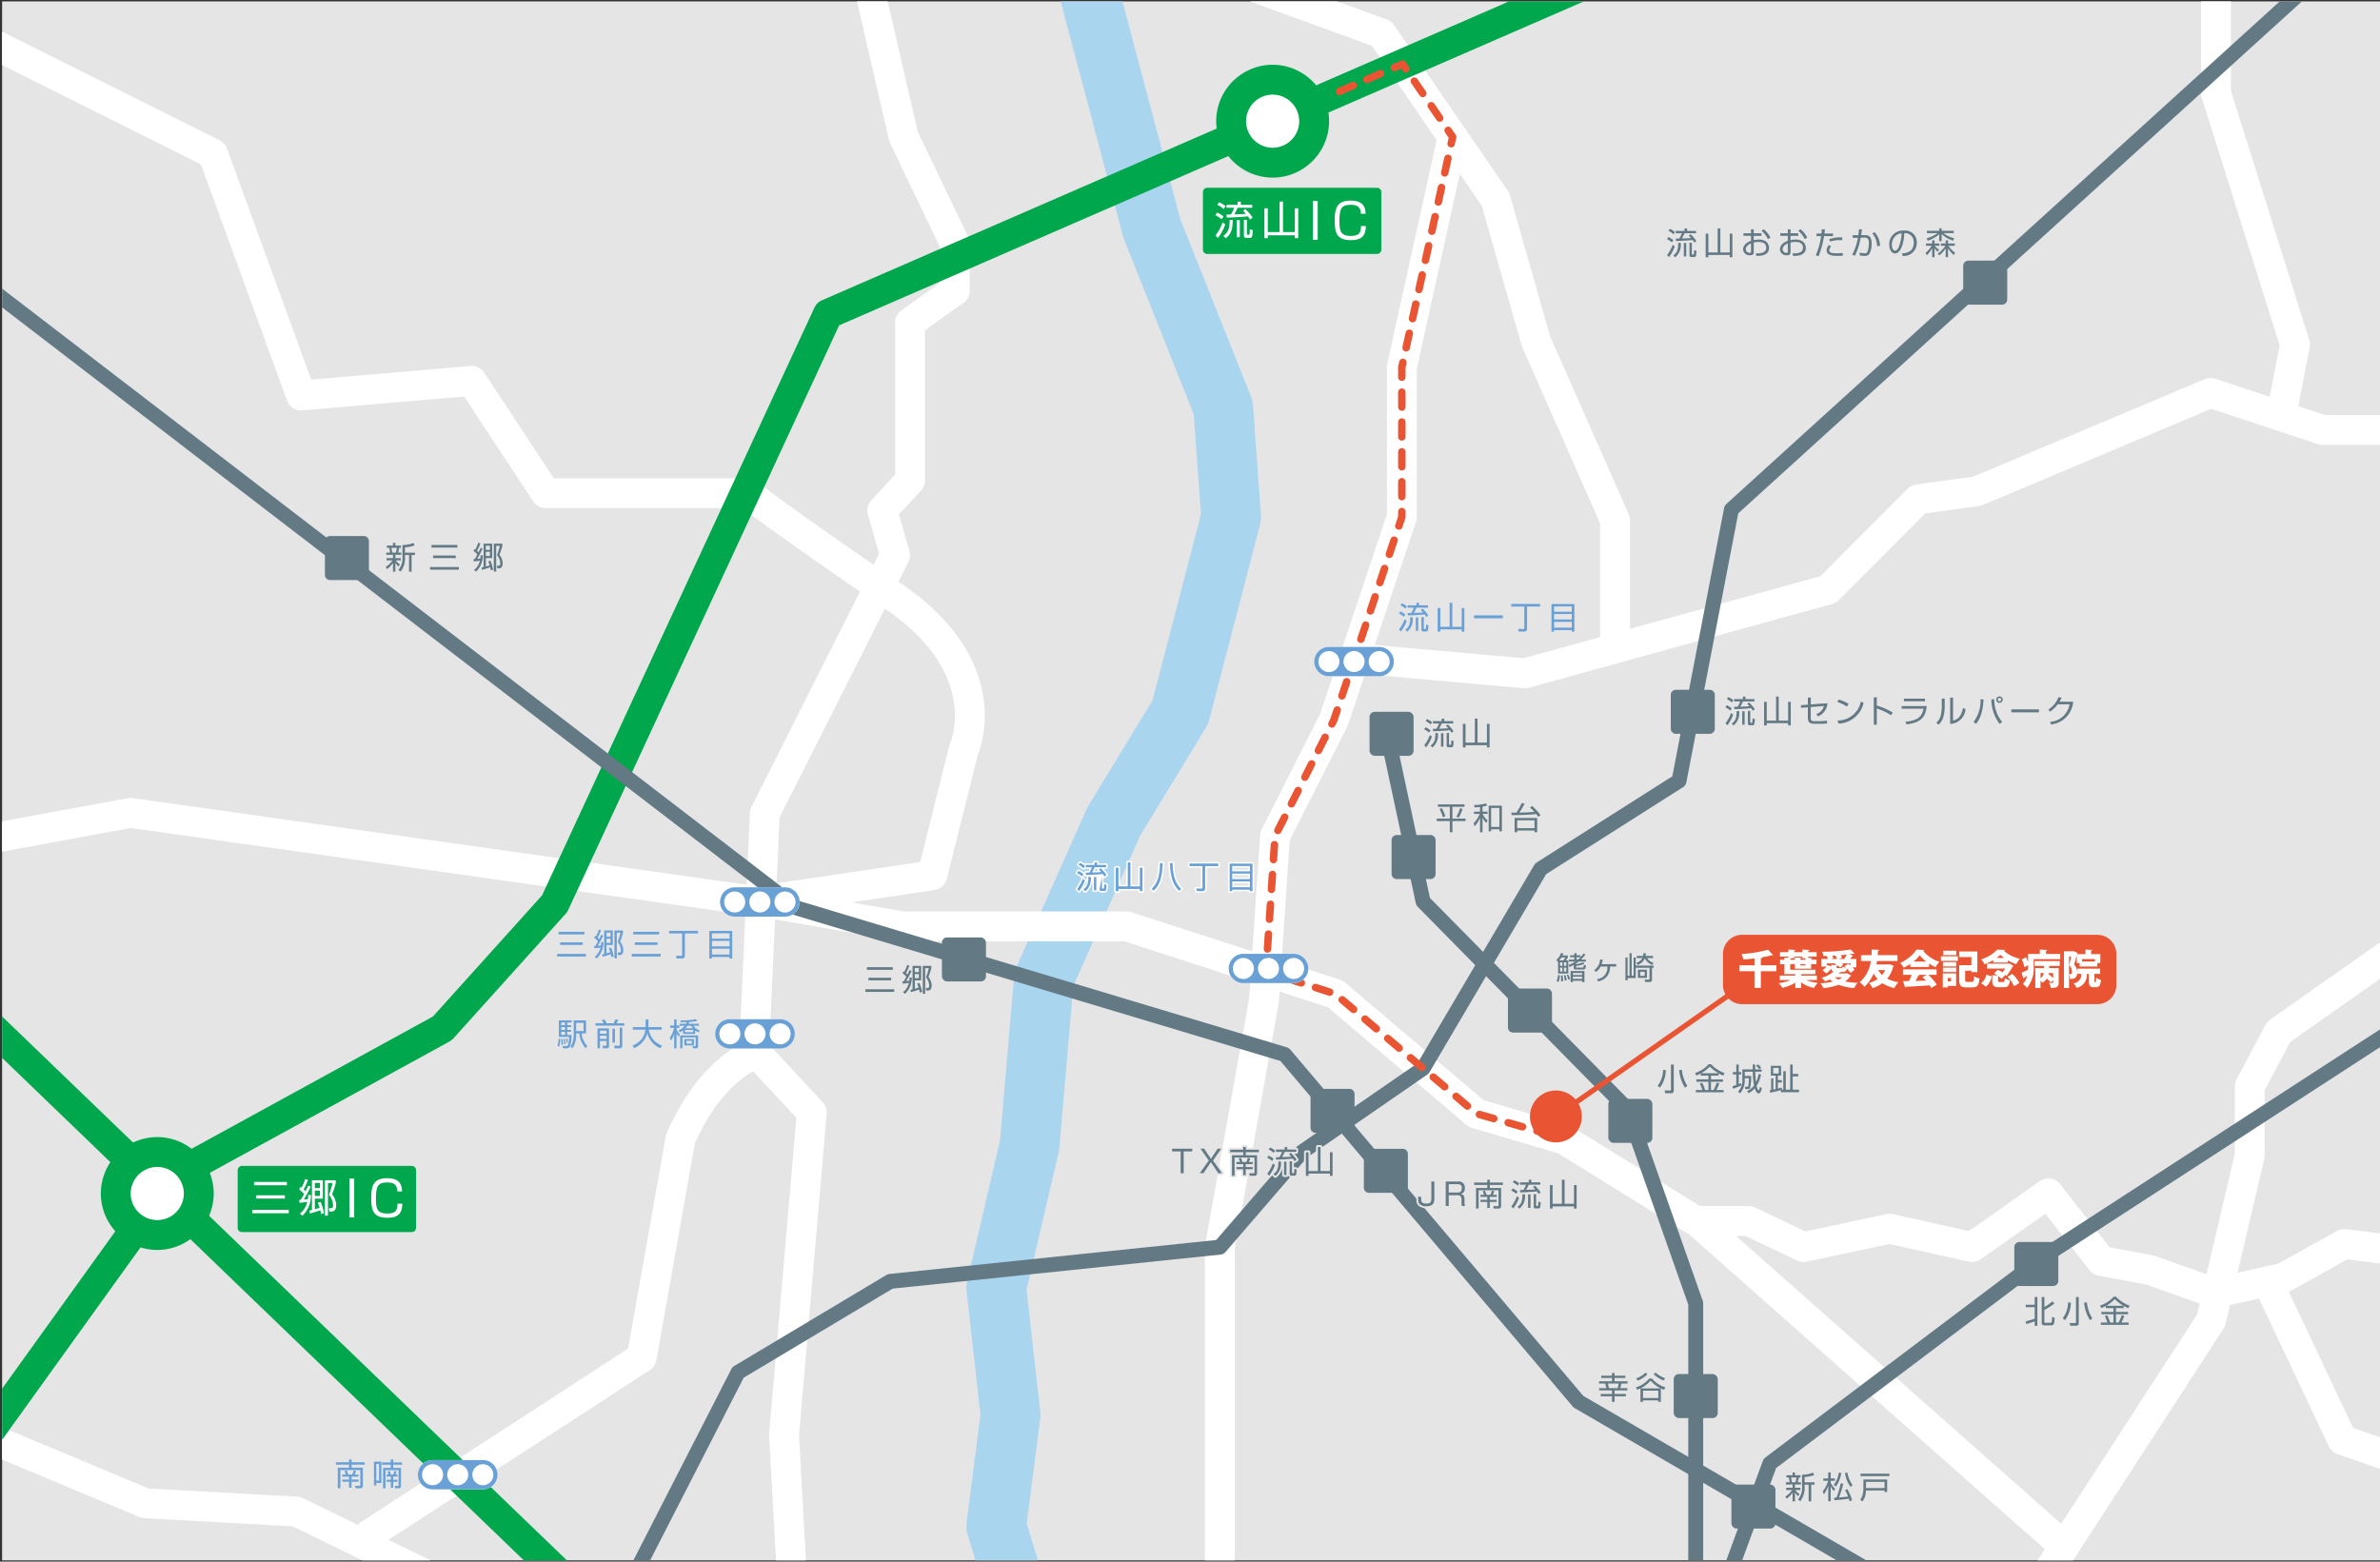 <svg id="レイヤー_1" data-name="レイヤー 1" xmlns="http://www.w3.org/2000/svg" xmlns:xlink="http://www.w3.org/1999/xlink" viewBox="0 0 384 252">
  <rect x="0" y="0" width="384" height="252" fill="#333333" stroke="none"/>
  <defs>
    <clipPath id="clip-path">
      <rect x="0.338" y="0.22" width="384.15" height="251.575" fill="none"/>
    </clipPath>
  </defs>
  <g clip-path="url(#clip-path)">
    <rect x="0.338" y="0.22" width="384.15" height="251.575" fill="#e5e5e6"/>
    <polyline points="174.826 -4.644 185.835 36.831 197.356 65.762 198.636 83.427 190.444 114.918 179.691 132.584 168.426 157.93 166.122 184.813 160.745 207.855 163.049 228.336 160.745 246.258 163.561 255.475" fill="none" stroke="#a9d5ef" stroke-linejoin="round" stroke-width="9.638"/>
    <polyline points="139.593 -4.785 145.793 22.084 154.06 39.308 154.06 46.886 146.827 52.053 146.827 77.544 142.349 82.367 144.415 89.601 123.402 131.282 121.68 169.52 130.981 179.509 126.502 231.524 127.88 256.671" fill="none" stroke="#fff" stroke-linejoin="round" stroke-width="4.819"/>
    <path d="M122.768,145.349l27.65-4.106,5.076-20.271s5.965-13.006-11.471-24.831c-17.735-12.027-23.402-16.554-23.402-16.554H88.042l-11.93-18.13L48.581,63.82l-14.225-39.02L-21.625-3.184" fill="none" stroke="#fff" stroke-linejoin="round" stroke-width="4.819"/>
    <path d="M121.68,170.156s-6.884,2.138-11.89,13.63l-6.258,35.279-44.429,28.864" fill="none" stroke="#fff" stroke-linejoin="round" stroke-width="4.819"/>
    <polyline points="-4.658 230.824 23.435 242.584 47.84 243.921 68.803 254.157" fill="none" stroke="#fff" stroke-linejoin="round" stroke-width="4.819"/>
    <polyline points="-5.834 136.121 21.035 131.169 122.819 145.53 145.579 149.491 181.78 149.491 215.437 160.386 238.196 179.699 252.421 183.908 273.6 197.031 282.134 197.031 290.985 201.24 304.893 198.269 318.169 201.24 330.497 192.574 339.032 203.469 346.934 204.954 357.366 208.668 368.43 206.192 378.228 200.745 388.272 201.983" fill="none" stroke="#fff" stroke-linejoin="round" stroke-width="4.819"/>
    <polyline points="198.636 -3.44 222.917 5.403 241.302 32.191 247.825 55.079 260.576 83.948 260.576 104.755" fill="none" stroke="#fff" stroke-linejoin="round" stroke-width="4.819"/>
    <polyline points="390.981 69.384 374.74 69.384 356.652 63.402 318.993 79.267 309.503 80.567 294.974 95.132 246.046 108.657 219.655 106.316" fill="none" stroke="#fff" stroke-linejoin="round" stroke-width="4.819"/>
    <polyline points="357.541 -3.44 357.541 15.026 370.292 55.599 368.049 67.171" fill="none" stroke="#fff" stroke-linejoin="round" stroke-width="4.819"/>
    <polyline points="234.378 22.103 226.179 59.241 226.179 83.428 215.207 116.199 205.718 134.925 203.939 161.454 196.822 201.247 196.822 258.284" fill="none" stroke="#fff" stroke-linejoin="round" stroke-width="4.819"/>
    <line x1="273.596" y1="196.913" x2="333.561" y2="249.997" fill="none" stroke="#fff" stroke-linejoin="round" stroke-width="4.819"/>
    <polyline points="385.278 154.11 367.667 166.489 362.986 175.302 362.986 186.422 356.745 213.069 326.65 259.439" fill="none" stroke="#fff" stroke-linejoin="round" stroke-width="4.819"/>
    <polyline points="365.828 206.774 377.921 232.372 388.768 236.148" fill="none" stroke="#fff" stroke-linejoin="round" stroke-width="4.819"/>
    <polyline points="256.671 -2.887 133.59 50.658 89.494 145.826 71.36 165.955 28.039 189.697 -6.48 237.698" fill="none" stroke="#00a74d" stroke-linejoin="round" stroke-width="4.819"/>
    <line x1="-6.48" y1="160.794" x2="91.845" y2="255.505" fill="none" stroke="#00a74d" stroke-linejoin="round" stroke-width="4.819"/>
    <path d="M205.334,26.255h0a6.718,6.718,0,0,1-6.698-6.698h0a6.718,6.718,0,0,1,6.698-6.698h0a6.718,6.718,0,0,1,6.698,6.698h0A6.718,6.718,0,0,1,205.334,26.255Z" fill="#fff" stroke="#00a74d" stroke-linejoin="round" stroke-width="4.819"/>
    <path d="M25.374,199.294h0a6.717,6.717,0,0,1-6.698-6.698h0a6.718,6.718,0,0,1,6.698-6.698h0a6.719,6.719,0,0,1,6.699,6.698h0A6.718,6.718,0,0,1,25.374,199.294Z" fill="#fff" stroke="#00a74d" stroke-linejoin="round" stroke-width="4.819"/>
    <polyline points="-6.899 42.532 128.592 146.535 207.271 170.156 254.67 226.186 308.583 257.519" fill="none" stroke="#637a85" stroke-linejoin="round" stroke-width="2.409"/>
    <polyline points="102.331 254.157 119.077 221.462 143.638 206.774 196.822 201.247 210.062 185.897 229.606 172.41 248.578 140.193 270.905 126.008 279.354 82.213 375.287 -4.932" fill="none" stroke="#637a85" stroke-linejoin="round" stroke-width="2.409"/>
    <polyline points="223.811 118.414 229.606 145.486 262.532 178.92 273.596 210.318 273.596 255.475" fill="none" stroke="#637a85" stroke-linejoin="round" stroke-width="2.409"/>
    <polyline points="278.441 255.505 285.558 236.148 330.352 202.364 393.568 161.337" fill="none" stroke="#637a85" stroke-linejoin="round" stroke-width="2.409"/>
    <rect x="220.971" y="114.862" width="7.105" height="7.104" rx="0.829" fill="#637a85"/>
    <rect x="316.753" y="42.058" width="7.104" height="7.104" rx="0.829" fill="#637a85"/>
    <path d="M225.352,134.747h5.446a.829.829,0,0,1,.829.829v5.446a.83.83,0,0,1-.83.83h-5.445a.829.829,0,0,1-.829-.829v-5.447A.829.829,0,0,1,225.352,134.747Z" fill="#637a85"/>
    <path d="M244.127,159.518h5.447a.829.829,0,0,1,.829.829v5.446a.829.829,0,0,1-.829.829h-5.447a.829.829,0,0,1-.829-.829v-5.446A.829.829,0,0,1,244.127,159.518Z" fill="#637a85"/>
    <rect x="259.497" y="177.321" width="7.104" height="7.104" rx="0.829" fill="#637a85"/>
    <rect x="279.354" y="239.56" width="7.104" height="7.104" rx="0.829" fill="#637a85"/>
    <rect x="270.044" y="221.727" width="7.104" height="7.104" rx="0.829" fill="#637a85"/>
    <path d="M220.881,185.38h5.446a.829.829,0,0,1,.829.829v5.447a.829.829,0,0,1-.829.829h-5.446a.829.829,0,0,1-.829-.829v-5.447A.829.829,0,0,1,220.881,185.38Z" fill="#637a85"/>
    <path d="M212.276,175.708h5.446a.829.829,0,0,1,.829.829v5.446a.829.829,0,0,1-.829.829h-5.446a.829.829,0,0,1-.829-.829v-5.446A.829.829,0,0,1,212.276,175.708Z" fill="#637a85"/>
    <rect x="324.997" y="200.417" width="7.104" height="7.104" rx="0.829" fill="#637a85"/>
    <path d="M53.25,86.497h5.447a.829.829,0,0,1,.829.829v5.446a.829.829,0,0,1-.829.829H53.25a.829.829,0,0,1-.829-.829V87.326A.829.829,0,0,1,53.25,86.497Z" fill="#637a85"/>
    <rect x="151.973" y="151.272" width="7.104" height="7.104" rx="0.829" fill="#637a85"/>
    <g>
      <path d="M126.655,143.189h-8.112a2.363,2.363,0,0,0-2.363,2.363h0a2.362,2.362,0,0,0,2.363,2.362h8.112a2.363,2.363,0,0,0,0-4.726Z" fill="#fff"/>
      <path d="M126.655,143.189h-8.112a2.363,2.363,0,0,0-2.363,2.363h0a2.362,2.362,0,0,0,2.363,2.362h8.112a2.363,2.363,0,0,0,0-4.726Zm-8.112,4.057a1.694,1.694,0,1,1,1.693-1.693A1.693,1.693,0,0,1,118.543,147.246Zm4.056,0a1.694,1.694,0,1,1,1.693-1.693A1.693,1.693,0,0,1,122.599,147.246Zm4.056,0a1.694,1.694,0,1,1,1.694-1.693A1.693,1.693,0,0,1,126.655,147.246Z" fill="#69a1d7"/>
    </g>
    <g>
      <path d="M125.872,164.471h-8.112a2.363,2.363,0,0,0-2.363,2.363h0a2.362,2.362,0,0,0,2.363,2.362h8.112a2.363,2.363,0,0,0,0-4.726Z" fill="#fff"/>
      <path d="M125.872,164.471h-8.112a2.363,2.363,0,0,0-2.363,2.363h0a2.362,2.362,0,0,0,2.363,2.362h8.112a2.363,2.363,0,0,0,0-4.726Zm-8.112,4.057a1.694,1.694,0,1,1,1.693-1.693A1.694,1.694,0,0,1,117.759,168.527Zm4.056,0a1.694,1.694,0,1,1,1.693-1.693A1.694,1.694,0,0,1,121.815,168.527Zm4.056,0a1.694,1.694,0,1,1,1.694-1.693A1.694,1.694,0,0,1,125.872,168.527Z" fill="#69a1d7"/>
    </g>
    <g>
      <path d="M77.908,235.612h-8.112a2.362,2.362,0,0,0-2.363,2.362h0a2.363,2.363,0,0,0,2.363,2.363h8.112a2.363,2.363,0,1,0,0-4.726Z" fill="#fff"/>
      <path d="M77.908,235.612h-8.112a2.362,2.362,0,0,0-2.363,2.362h0a2.363,2.363,0,0,0,2.363,2.363h8.112a2.363,2.363,0,1,0,0-4.726Zm-8.112,4.057a1.694,1.694,0,1,1,1.693-1.694A1.694,1.694,0,0,1,69.795,239.669Zm4.056,0a1.694,1.694,0,1,1,1.693-1.694A1.694,1.694,0,0,1,73.851,239.669Zm4.056,0a1.694,1.694,0,1,1,1.694-1.694A1.694,1.694,0,0,1,77.908,239.669Z" fill="#69a1d7"/>
    </g>
    <g>
      <path d="M64.304,91.429a4.356,4.356,0,0,1-.512-.592v1.411h-.387v-1.386a4.77,4.77,0,0,1-.959.974l-.211-.362a3.74,3.74,0,0,0,1.089-1.049h-.949v-.367h1.029v-.527h-1.079V89.17h.603a3.981,3.981,0,0,0-.146-.773H62.416v-.361h.989v-.442h.387v.442h.889v.361h-.271c-.015.075-.096.537-.166.773h.507v.361h-.959v.527h.869v.367h-.818a2.972,2.972,0,0,0,.678.652Zm-.427-2.259a5.181,5.181,0,0,0,.15-.773h-.878a6.172,6.172,0,0,1,.145.773Zm1.466.01h1.611v.381h-.542v2.686h-.412v-2.686h-.658v.256a3.517,3.517,0,0,1-.693,2.414l-.372-.266a2.93,2.93,0,0,0,.658-2.154v-1.862a4.402,4.402,0,0,0,1.757-.336l.21.387a5.177,5.177,0,0,1-1.561.321Z" fill="#637a85"/>
      <path d="M74.029,91.5v.427h-4.649v-.427Zm-.236-3.56v.422h-4.177V87.94Zm-.256,1.702v.416h-3.665v-.416Z" fill="#637a85"/>
      <path d="M77.896,89.612a3.51,3.51,0,0,1-1.1,2.636l-.306-.281a2.579,2.579,0,0,0,.934-1.496c-.301.05-.683.105-.979.13l-.05-.377c.035-.005.181-.01.21-.01.105-.181.272-.477.412-.738a3.697,3.697,0,0,0-.617-.577l.17-.321a.939.939,0,0,1,.136.095,7.2,7.2,0,0,0,.457-1.099l.351.11a7.335,7.335,0,0,1-.552,1.205c.146.136.196.186.241.231.216-.427.291-.592.346-.713l.316.136a16.625,16.625,0,0,1-.873,1.642c.165-.01.341-.03.502-.055a3.376,3.376,0,0,0,.055-.542Zm1.225.863a6.089,6.089,0,0,1,.437,1.451l-.382.1c-.035-.221-.055-.346-.09-.487a13.791,13.791,0,0,1-1.32.416l-.075-.371c.196-.045.241-.055.332-.075v-3.785h1.391v2.339h-1.024v1.351a5.402,5.402,0,0,0,.613-.185,6.512,6.512,0,0,0-.226-.648Zm-.08-2.41h-.653v.663h.653Zm0,.979h-.653v.673h.653Zm2.013-.954a12.649,12.649,0,0,1-.467,1.431,2.284,2.284,0,0,1,.522,1.335c0,.693-.296.854-.627.854H80.23l-.055-.427.281.005c.226.005.256-.226.256-.361a2.229,2.229,0,0,0-.522-1.351,10.384,10.384,0,0,0,.452-1.496h-.583V92.232h-.387v-4.508h1.381Z" fill="#637a85"/>
    </g>
    <g>
      <path d="M144.278,159.636v.426h-4.649v-.426Zm-.236-3.561v.422h-4.177v-.422Zm-.256,1.703v.416h-3.664v-.416Z" fill="#637a85"/>
      <path d="M147.109,157.747a3.511,3.511,0,0,1-1.1,2.637l-.306-.281a2.586,2.586,0,0,0,.934-1.496c-.301.049-.683.105-.979.131l-.05-.377c.035-.006.181-.01.21-.01.105-.182.272-.478.412-.738a3.668,3.668,0,0,0-.617-.578l.17-.32a.742.742,0,0,1,.136.096,7.284,7.284,0,0,0,.457-1.1l.351.109a7.377,7.377,0,0,1-.552,1.205c.146.137.196.185.241.231.216-.426.291-.592.346-.713l.316.137a16.506,16.506,0,0,1-.874,1.641c.166-.01.341-.029.502-.055a3.381,3.381,0,0,0,.055-.543Zm1.225.863a6.078,6.078,0,0,1,.437,1.451l-.382.102c-.035-.223-.055-.348-.09-.488-.502.195-1.099.357-1.32.418l-.075-.373c.196-.045.241-.055.332-.074v-3.785h1.391v2.34h-1.024v1.35a5.314,5.314,0,0,0,.613-.186,6.717,6.717,0,0,0-.226-.648Zm-.08-2.408h-.653v.662h.653Zm0,.979h-.653v.672h.653Zm2.013-.955a12.513,12.513,0,0,1-.467,1.432,2.286,2.286,0,0,1,.522,1.336c0,.692-.296.854-.627.854h-.252l-.055-.428.281.006c.226.004.256-.227.256-.361a2.231,2.231,0,0,0-.522-1.352,10.351,10.351,0,0,0,.452-1.496h-.583v4.152h-.387v-4.508h1.381Z" fill="#637a85"/>
    </g>
    <g>
      <path d="M190.981,185.802v3.52h-.487v-3.52h-1.381v-.435h3.248v.435Z" fill="none" stroke="#e5e5e6" stroke-linecap="round" stroke-linejoin="round" stroke-width="0.602"/>
      <path d="M195.372,187.54l-1.2,1.781h-.603l1.456-2.047-1.325-1.908h.583l1.089,1.637,1.085-1.637h.582l-1.325,1.908,1.456,2.047h-.603Z" fill="none" stroke="#e5e5e6" stroke-linecap="round" stroke-linejoin="round" stroke-width="0.602"/>
      <path d="M201.003,185.085v.447h2.114v.391h-2.114v.492h1.817v2.897a.377.377,0,0,1-.401.422h-.783l-.081-.397.723.006c.065,0,.126-.021.126-.121v-2.436h-3.213v2.947h-.416v-3.318h1.812v-.492h-2.119v-.391h2.119v-.447Zm-.939,2.43a3.33,3.33,0,0,0-.211-.568l.356-.115a4.071,4.071,0,0,1,.251.684h.632a3.489,3.489,0,0,0,.231-.684l.387.092a3.902,3.902,0,0,1-.216.592h.623v.336h-1.129v.476h1.129v.342h-1.129v.965h-.397v-.965h-1.099v-.342h1.099v-.476h-1.099v-.336Z" fill="none" stroke="#e5e5e6" stroke-linecap="round" stroke-linejoin="round" stroke-width="0.602"/>
      <path d="M205.245,187.345a3.166,3.166,0,0,0-.788-.518l.216-.342a3.18,3.18,0,0,1,.814.508Zm-.773,2.047a6.313,6.313,0,0,0,.898-1.647l.336.246a6.023,6.023,0,0,1-.939,1.742Zm1.024-3.357a3.14,3.14,0,0,0-.808-.543l.231-.316a2.81,2.81,0,0,1,.823.508Zm-.025,3.418c.683-.508.783-1.014.798-2.027h.392a2.553,2.553,0,0,1-.884,2.328Zm2.796-3.414a6,6,0,0,1,.934,1.1l-.341.236a4.125,4.125,0,0,0-.271-.412c-.658.08-1.898.146-2.691.166l-.03-.387c.025,0,.492-.01.557-.01a4.351,4.351,0,0,0,.422-.854h-.979v-.377h1.411v-.406h.417v.406h1.446v.377h-1.858a8.279,8.279,0,0,1-.421.838c.713-.019,1.044-.029,1.471-.07a4.033,4.033,0,0,0-.366-.397Zm-.708,3.58h-.387v-2.168h.387Zm.904-.416c0,.029,0,.115.095.115h.13c.101,0,.105-.061.116-.172.02-.186.02-.311.03-.541l.371.109a4.907,4.907,0,0,1-.08.799.26.26,0,0,1-.286.201h-.462a.266.266,0,0,1-.296-.272v-2.039h.382Z" fill="none" stroke="#e5e5e6" stroke-linecap="round" stroke-linejoin="round" stroke-width="0.602"/>
      <path d="M211.128,188.966h1.501V185.085h.432v3.881h1.516v-3.027h.427v3.805h-.427v-.361h-3.449v.361h-.432v-3.805h.432Z" fill="none" stroke="#e5e5e6" stroke-linecap="round" stroke-linejoin="round" stroke-width="0.602"/>
    </g>
    <g>
      <path d="M190.981,185.802v3.52h-.487v-3.52h-1.381v-.435h3.248v.435Z" fill="#637a85"/>
      <path d="M195.372,187.54l-1.2,1.781h-.603l1.456-2.047-1.325-1.908h.583l1.089,1.637,1.085-1.637h.582l-1.325,1.908,1.456,2.047h-.603Z" fill="#637a85"/>
      <path d="M201.003,185.085v.447h2.114v.391h-2.114v.492h1.817v2.897a.377.377,0,0,1-.401.422h-.783l-.081-.397.723.006c.065,0,.126-.021.126-.121v-2.436h-3.213v2.947h-.416v-3.318h1.812v-.492h-2.119v-.391h2.119v-.447Zm-.939,2.43a3.33,3.33,0,0,0-.211-.568l.356-.115a4.071,4.071,0,0,1,.251.684h.632a3.489,3.489,0,0,0,.231-.684l.387.092a3.902,3.902,0,0,1-.216.592h.623v.336h-1.129v.476h1.129v.342h-1.129v.965h-.397v-.965h-1.099v-.342h1.099v-.476h-1.099v-.336Z" fill="#637a85"/>
      <path d="M205.245,187.345a3.166,3.166,0,0,0-.788-.518l.216-.342a3.18,3.18,0,0,1,.814.508Zm-.773,2.047a6.313,6.313,0,0,0,.898-1.647l.336.246a6.023,6.023,0,0,1-.939,1.742Zm1.024-3.357a3.14,3.14,0,0,0-.808-.543l.231-.316a2.81,2.81,0,0,1,.823.508Zm-.025,3.418c.683-.508.783-1.014.798-2.027h.392a2.553,2.553,0,0,1-.884,2.328Zm2.796-3.414a6,6,0,0,1,.934,1.1l-.341.236a4.125,4.125,0,0,0-.271-.412c-.658.08-1.898.146-2.691.166l-.03-.387c.025,0,.492-.01.557-.01a4.351,4.351,0,0,0,.422-.854h-.979v-.377h1.411v-.406h.417v.406h1.446v.377h-1.858a8.279,8.279,0,0,1-.421.838c.713-.019,1.044-.029,1.471-.07a4.033,4.033,0,0,0-.366-.397Zm-.708,3.58h-.387v-2.168h.387Zm.904-.416c0,.029,0,.115.095.115h.13c.101,0,.105-.061.116-.172.02-.186.02-.311.03-.541l.371.109a4.907,4.907,0,0,1-.08.799.26.26,0,0,1-.286.201h-.462a.266.266,0,0,1-.296-.272v-2.039h.382Z" fill="#637a85"/>
      <path d="M211.128,188.966h1.501V185.085h.432v3.881h1.516v-3.027h.427v3.805h-.427v-.361h-3.449v.361h-.432v-3.805h.432Z" fill="#637a85"/>
    </g>
    <g>
      <path d="M262.244,222.364h-1.742v.533h2.099v.371h-.994a5.858,5.858,0,0,1-.191.733h1.15v.371h-2.063v.568h1.822v.377h-1.822v.892H260.08v-.892h-1.812v-.377H260.08v-.568h-2.063v-.371h1.155a3.745,3.745,0,0,0-.211-.733h-.969v-.371H260.08v-.533h-1.737v-.371H260.08v-.441h.421v.441h1.742Zm-1.25,1.637a4.187,4.187,0,0,0,.17-.733h-1.762a4.325,4.325,0,0,1,.196.733Z" fill="#637a85"/>
      <path d="M263.94,223.876a4.585,4.585,0,0,0,2.148-1.42h.457a4.572,4.572,0,0,0,2.164,1.414l-.226.393a4.884,4.884,0,0,1-2.169-1.477,4.855,4.855,0,0,1-1.626,1.256h3.283v2.174h-.417v-.236h-2.465v.236h-.412v-2.174c-.246.119-.356.166-.492.221Zm.05-1.445a4.123,4.123,0,0,0,1.496-.924l.316.25a4.928,4.928,0,0,1-1.566,1.039Zm3.564,1.982h-2.46v1.189h2.46Zm-.427-2.916a4.584,4.584,0,0,0,1.516.898l-.201.381a4.32,4.32,0,0,1-1.642-1.045Z" fill="#637a85"/>
    </g>
    <g>
      <path d="M290.121,241.446a4.258,4.258,0,0,1-.512-.592v1.41h-.387V240.88a4.733,4.733,0,0,1-.959.973l-.211-.361a3.741,3.741,0,0,0,1.089-1.049h-.949v-.367h1.029v-.525H288.143v-.361h.603a3.96,3.96,0,0,0-.145-.773h-.367v-.361h.989v-.443h.387v.443h.889v.361h-.271c-.015.074-.096.537-.166.773h.507v.361h-.959v.525h.869v.367h-.818a2.933,2.933,0,0,0,.678.652Zm-.427-2.258a5.263,5.263,0,0,0,.15-.773h-.878a6.115,6.115,0,0,1,.145.773Zm1.466.01h1.611v.381h-.542v2.686h-.412v-2.686h-.658v.256a3.513,3.513,0,0,1-.693,2.414l-.372-.266a2.924,2.924,0,0,0,.658-2.152v-1.863a4.378,4.378,0,0,0,1.757-.336l.211.387a5.166,5.166,0,0,1-1.561.32Z" fill="#637a85"/>
      <path d="M295.864,240.618a3.964,3.964,0,0,1-.487-.783v2.414h-.401v-2.514a4.725,4.725,0,0,1-.703,1.404l-.191-.467a5.642,5.642,0,0,0,.889-1.726H294.187v-.377h.788v-.963h.401v.963h.673v.377h-.673v.316a4.04,4.04,0,0,0,.713,1.014Zm-.005-1.01a3.796,3.796,0,0,0,.818-1.977l.397.061a4.906,4.906,0,0,1-.869,2.193Zm2.174.684a6.989,6.989,0,0,1,.798,1.793l-.412.17c-.025-.105-.05-.205-.116-.412-.597.105-1.822.211-2.324.252l-.06-.412c.216-.01.286-.01.381-.019a13.079,13.079,0,0,0,.688-2.311l.412.08a15.55,15.55,0,0,1-.693,2.205c.547-.041.934-.076,1.471-.15a7.317,7.317,0,0,0-.487-1.025Zm.045-2.656a4.388,4.388,0,0,0,.823,1.998l-.311.312a4.9,4.9,0,0,1-.908-2.25Z" fill="#637a85"/>
      <path d="M304.482,238.745v2.019h-.416v-.242h-3.012a2.866,2.866,0,0,1-.572,1.777l-.347-.32a1.771,1.771,0,0,0,.387-.773,4.704,4.704,0,0,0,.125-.85v-1.611Zm.356-.537H300.185v-.406h4.654Zm-.773.92h-2.997v1.004h2.997Z" fill="#637a85"/>
    </g>
    <g>
      <path d="M326.816,213.228c.527-.121,1.235-.346,1.476-.432v-1.848h-1.451v-.406h1.451v-1.25h.427v4.658h-.427v-.729c-.105.041-.808.287-1.351.434Zm3.032-3.936v1.617a7.22,7.22,0,0,0,1.32-.924l.286.361a9.477,9.477,0,0,1-1.607,1.029v1.928c0,.115.035.15.181.15h.773c.186,0,.286,0,.286-.949l.421.15c-.045.859-.065,1.215-.552,1.215h-1.109c-.11,0-.427,0-.427-.361v-4.217Z" fill="#637a85"/>
      <path d="M332.8,212.735a4.356,4.356,0,0,0,.878-2.58l.442.06a4.856,4.856,0,0,1-.944,2.811Zm2.595.748c0,.336-.15.451-.462.451h-.903l-.105-.445.848.004c.156,0,.176-.039.176-.166v-4.025h.447Zm1.31-3.338a6.016,6.016,0,0,0,.873,2.596l-.361.31a6.341,6.341,0,0,1-.954-2.846Z" fill="#637a85"/>
      <path d="M342.643,211.089h-1.24v.613h1.938v.381h-1.938v1.33h.427a8.876,8.876,0,0,0,.497-1.184l.421.109a7.063,7.063,0,0,1-.477,1.074h1.169v.377h-4.478v-.377h1.049a6.871,6.871,0,0,0-.412-1.033l.402-.131a6.655,6.655,0,0,1,.452,1.164h.537v-1.33h-1.948v-.381h1.948v-.613h-1.24v-.342c-.351.185-.517.256-.692.338l-.236-.398a5.123,5.123,0,0,0,2.214-1.439h.362a5.849,5.849,0,0,0,2.208,1.451l-.231.391a5.741,5.741,0,0,1-.733-.361Zm-.035-.381a6.349,6.349,0,0,1-1.401-1.08,5.478,5.478,0,0,1-1.38,1.08Z" fill="#637a85"/>
    </g>
    <g>
      <path d="M230.574,118.214a3.163,3.163,0,0,0-.788-.518l.216-.342a3.18,3.18,0,0,1,.814.508Zm-.773,2.047a6.314,6.314,0,0,0,.898-1.647l.336.246a6.02,6.02,0,0,1-.939,1.742Zm1.024-3.357a3.143,3.143,0,0,0-.808-.543l.231-.316a2.81,2.81,0,0,1,.823.508Zm-.025,3.418c.683-.508.783-1.014.798-2.027h.392a2.553,2.553,0,0,1-.884,2.328Zm2.796-3.414a6,6,0,0,1,.934,1.1l-.341.236a4.134,4.134,0,0,0-.271-.412c-.658.08-1.898.146-2.691.166l-.03-.387c.025,0,.492-.01.557-.01a4.354,4.354,0,0,0,.422-.854h-.979v-.377h1.411v-.406h.417v.406h1.446v.377h-1.858a8.264,8.264,0,0,1-.421.838c.713-.019,1.044-.029,1.471-.07a4.045,4.045,0,0,0-.366-.397Zm-.708,3.58h-.387v-2.168h.387Zm.904-.416c0,.029,0,.115.095.115h.13c.101,0,.105-.06.116-.172.02-.185.02-.31.03-.541l.371.109a4.906,4.906,0,0,1-.08.799.26.26,0,0,1-.286.201h-.462a.266.266,0,0,1-.296-.272v-2.039h.382Z" fill="#637a85"/>
      <path d="M236.457,119.835h1.501v-3.881h.432v3.881h1.516v-3.027h.427v3.805h-.427v-.361H236.457v.361h-.432v-3.805h.432Z" fill="#637a85"/>
    </g>
    <path d="M270.399,111.31h5.446a.829.829,0,0,1,.829.829v5.446a.829.829,0,0,1-.829.829h-5.446a.829.829,0,0,1-.829-.829v-5.446A.829.829,0,0,1,270.399,111.31Z" fill="#637a85"/>
    <g>
      <path d="M279.173,114.661a3.197,3.197,0,0,0-.788-.518l.216-.341a3.174,3.174,0,0,1,.813.507Zm-.773,2.047a6.315,6.315,0,0,0,.898-1.647l.336.246a6.024,6.024,0,0,1-.938,1.742Zm1.024-3.358a3.137,3.137,0,0,0-.808-.542l.231-.316a2.829,2.829,0,0,1,.823.507Zm-.025,3.418c.683-.508.783-1.014.798-2.027h.392a2.551,2.551,0,0,1-.884,2.328Zm2.796-3.413a6.016,6.016,0,0,1,.934,1.099l-.341.236a4.08,4.08,0,0,0-.271-.412c-.658.08-1.898.145-2.691.166l-.03-.386c.025,0,.492-.011.557-.011a4.38,4.38,0,0,0,.422-.853h-.979v-.377h1.411v-.406h.417v.406h1.446v.377h-1.857a8.601,8.601,0,0,1-.422.838c.713-.021,1.044-.03,1.471-.07a3.921,3.921,0,0,0-.366-.397Zm-.708,3.58h-.387v-2.168h.387Zm.904-.416c0,.029,0,.115.095.115h.13c.101,0,.105-.061.116-.172.02-.185.02-.31.03-.541l.372.109a4.896,4.896,0,0,1-.08.799.26.26,0,0,1-.286.201h-.462a.266.266,0,0,1-.296-.272v-2.039h.382Z" fill="#637a85"/>
      <path d="M285.056,116.282h1.501V112.401h.432v3.881h1.516v-3.028h.427v3.805h-.427v-.361h-3.449v.361h-.432v-3.805h.432Z" fill="#637a85"/>
      <path d="M294.854,113.475a2.456,2.456,0,0,1-1.521,2.12l-.281-.367a1.86,1.86,0,0,0,1.225-1.3l-2.119.171v1.692c0,.471.07.576.673.576h1.014a5.708,5.708,0,0,0,.929-.09l.005.463a7.013,7.013,0,0,1-.898.055h-1.1c-.808,0-1.094-.236-1.094-.984v-1.671l-1.094.085-.03-.432,1.125-.085v-1.135h.472v1.1Z" fill="#637a85"/>
      <path d="M297.982,114.018a5.57,5.57,0,0,0-1.542-.738l.226-.401a6.621,6.621,0,0,1,1.597.702Zm-1.516,2.249a3.795,3.795,0,0,0,3.765-3.052l.452.201a4.293,4.293,0,0,1-4.041,3.349Z" fill="#637a85"/>
      <path d="M302.81,112.527v1.33a10.455,10.455,0,0,1,2.56,1.119l-.241.447a10.608,10.608,0,0,0-2.319-1.099v2.63h-.482v-4.427Z" fill="#637a85"/>
      <path d="M310.876,113.942c-.176,1.542-.748,2.686-3.268,2.942l-.186-.416c1.466-.137,2.67-.508,2.921-2.104h-3.519v-.422Zm-.281-1.199v.422H307.186v-.422Z" fill="#637a85"/>
      <path d="M313.767,114.083a6.091,6.091,0,0,1-.266,1.752,2.623,2.623,0,0,1-.743,1.115l-.332-.338a2.305,2.305,0,0,0,.708-1.18,6.743,6.743,0,0,0,.161-1.285v-1.415h.472Zm1.345,2.204c.924-.225,1.391-.902,1.597-2.028l.422.171a2.59,2.59,0,0,1-2.485,2.39v-4.238h.467Z" fill="#637a85"/>
      <path d="M318.426,116.497a5.752,5.752,0,0,0,1.129-3.674l.477.051c-.146,2.249-.603,3.188-1.23,3.94Zm3.323-3.689a5.899,5.899,0,0,0,1.285,3.695l-.401.32a6.563,6.563,0,0,1-1.335-3.96Zm1.375.085a.522.522,0,1,1-1.044,0,.522.522,0,1,1,1.044,0Zm-.788,0a.265.265,0,0,0,.266.267.269.269,0,1,0-.266-.267Z" fill="#637a85"/>
      <path d="M328.972,114.47v.482h-4.457v-.482Z" fill="#637a85"/>
      <path d="M334.499,113.235a4,4,0,0,1-3.554,3.668l-.19-.416a3.421,3.421,0,0,0,3.157-2.832h-1.917a5.362,5.362,0,0,1-1.23,1.191l-.286-.348a4.064,4.064,0,0,0,1.642-1.998l.497.091a3.65,3.65,0,0,1-.326.642Z" fill="#637a85"/>
    </g>
    <g>
      <path d="M269.751,39.108a3.202,3.202,0,0,0-.788-.517l.216-.341a3.205,3.205,0,0,1,.813.507Zm-.773,2.048a6.31,6.31,0,0,0,.898-1.647l.336.246a6.023,6.023,0,0,1-.938,1.742Zm1.024-3.358a3.174,3.174,0,0,0-.808-.542l.231-.316a2.828,2.828,0,0,1,.823.507Zm-.025,3.418c.683-.507.783-1.014.798-2.028h.392a2.557,2.557,0,0,1-.884,2.329Zm2.796-3.414a5.984,5.984,0,0,1,.934,1.1l-.341.236a4.028,4.028,0,0,0-.271-.412c-.658.08-1.898.146-2.691.166l-.03-.387c.025,0,.492-.01.557-.01a4.347,4.347,0,0,0,.422-.854h-.979v-.377h1.411V36.859h.417v.407h1.446v.377h-1.858a8.487,8.487,0,0,1-.421.838c.713-.02,1.044-.03,1.471-.07a3.927,3.927,0,0,0-.366-.396Zm-.708,3.58h-.387v-2.169h.387Zm.904-.417c0,.03,0,.116.095.116h.13c.101,0,.105-.06.116-.171.02-.185.02-.311.03-.542l.372.11a4.905,4.905,0,0,1-.08.798.26.26,0,0,1-.286.201h-.462a.265.265,0,0,1-.296-.271v-2.038h.382Z" fill="#637a85"/>
      <path d="M275.635,40.73h1.501v-3.88h.432v3.88h1.516v-3.027h.427v3.806h-.427v-.362h-3.449v.362h-.432v-3.806h.432Z" fill="#637a85"/>
      <path d="M282.512,37.01h.442v.632h1.245v.416h-1.245v.688a4.061,4.061,0,0,1,.823-.086,1.988,1.988,0,0,1,1.165.316,1.341,1.341,0,0,1,.482,1.039c0,1.315-1.601,1.29-2.053,1.28l-.085-.412c.657.005,1.676.005,1.676-.913,0-.879-.883-.924-1.22-.924a2.627,2.627,0,0,0-.788.105v1.546c0,.176,0,.497-.577.497a1.028,1.028,0,0,1-1.14-.944c0-.572.452-1.109,1.275-1.395v-.798h-1.215v-.416h1.215Zm0,2.269c-.693.276-.838.738-.838.934a.589.589,0,0,0,.648.577c.11,0,.19-.015.19-.155Zm2.038-2.289a3.633,3.633,0,0,1,1.095,1.36l-.412.231a3.757,3.757,0,0,0-1.014-1.326Z" fill="#637a85"/>
      <path d="M288.45,37.01h.442v.632h1.245v.416h-1.245v.688a4.061,4.061,0,0,1,.823-.086,1.988,1.988,0,0,1,1.165.316,1.341,1.341,0,0,1,.482,1.039c0,1.315-1.601,1.29-2.053,1.28l-.085-.412c.657.005,1.676.005,1.676-.913,0-.879-.883-.924-1.22-.924a2.627,2.627,0,0,0-.788.105v1.546c0,.176,0,.497-.577.497a1.028,1.028,0,0,1-1.14-.944c0-.572.452-1.109,1.275-1.395v-.798h-1.215v-.416h1.215Zm0,2.269c-.693.276-.838.738-.838.934a.589.589,0,0,0,.648.577c.11,0,.191-.015.191-.155Zm2.038-2.289a3.634,3.634,0,0,1,1.095,1.36l-.412.231a3.757,3.757,0,0,0-1.014-1.326Z" fill="#637a85"/>
      <path d="M294.439,37.02c-.015.176-.035.341-.081.663h1.395v.422h-1.456a15.771,15.771,0,0,1-.874,3.243l-.457-.156a12.002,12.002,0,0,0,.864-3.087h-.743v-.422h.798c.03-.271.04-.507.05-.688Zm.994,2.741c-.231.331-.296.421-.296.597,0,.447.477.507,1.165.507a10.104,10.104,0,0,0,1.024-.045l-.005.447c-.191.01-.346.02-.758.02-.733,0-1.848,0-1.848-.898a1.302,1.302,0,0,1,.377-.849Zm1.797-.994c-.116-.01-.236-.015-.427-.015a4.495,4.495,0,0,0-1.531.236l-.135-.386a4.99,4.99,0,0,1,2.093-.286Z" fill="#637a85"/>
      <path d="M300.417,37.024c-.021.161-.045.362-.136.919l.603-.005c.778-.005,1.094.392,1.094,1.355a3.383,3.383,0,0,1-.377,1.702.893.893,0,0,1-.753.306,5.178,5.178,0,0,1-.788-.08l-.03-.452a5.623,5.623,0,0,0,.828.105.474.474,0,0,0,.452-.261,4.042,4.042,0,0,0,.221-1.366c0-.828-.266-.909-.818-.898l-.507.01a10.818,10.818,0,0,1-.924,2.917l-.447-.181a8.693,8.693,0,0,0,.924-2.726l-.838.015-.01-.432.919-.005c.065-.442.09-.703.115-.964Zm2.439,2.711a3.22,3.22,0,0,0-.763-2.058l.346-.221a3.26,3.26,0,0,1,.894,2.199Z" fill="#637a85"/>
      <path d="M306.852,40.875a2.261,2.261,0,0,0,1.486-.477,1.801,1.801,0,0,0,.437-1.265,1.439,1.439,0,0,0-1.526-1.522c-.01,1.009-.386,3.283-1.496,3.283-.587,0-.939-.703-.939-1.44a2.198,2.198,0,0,1,2.364-2.249,1.877,1.877,0,0,1,2.088,1.958,2.085,2.085,0,0,1-2.269,2.134Zm-.889-2.912a1.915,1.915,0,0,0-.718,1.531c0,.377.126.949.517.949.266,0,.432-.266.532-.457a6.059,6.059,0,0,0,.507-2.349A1.805,1.805,0,0,0,305.964,37.963Z" fill="#637a85"/>
      <path d="M310.747,39.66V39.294h.999v-.502h.382v.502h.783v.366h-.753a3.202,3.202,0,0,0,.718.653l-.266.306a3.449,3.449,0,0,1-.482-.552v1.435h-.382V40.047a5.152,5.152,0,0,1-.858,1.149l-.211-.392a4.775,4.775,0,0,0,.984-1.145Zm4.363-.813a5.034,5.034,0,0,1-1.837-1.075v1.14h-.392v-1.105a5.793,5.793,0,0,1-1.842,1.04l-.196-.402a4.725,4.725,0,0,0,1.772-.828h-1.717v-.372h1.983v-.392h.392v.392h1.953v.372h-1.667a4.591,4.591,0,0,0,1.737.823Zm-.803,2.655h-.382v-1.411a4.864,4.864,0,0,1-1.029,1.12l-.256-.291a4.337,4.337,0,0,0,1.23-1.26h-.718V39.294h.773v-.502h.382v.502h1.089v.366h-1.019a4.211,4.211,0,0,0,1.079,1.129l-.236.372a4.874,4.874,0,0,1-.914-1.085Z" fill="#637a85"/>
    </g>
    <path d="M194.773,30.302h27.404a.689.689,0,0,1,.689.689v9.297a.689.689,0,0,1-.689.689H194.773a.689.689,0,0,1-.689-.689v-9.297A.689.689,0,0,1,194.773,30.302Z" fill="#00a74d"/>
    <g>
      <path d="M197.101,35.389a4.046,4.046,0,0,0-.999-.656l.274-.433a4.05,4.05,0,0,1,1.031.643Zm-.98,2.596a8.011,8.011,0,0,0,1.139-2.087l.426.312a7.641,7.641,0,0,1-1.19,2.208Zm1.298-4.256a4.009,4.009,0,0,0-1.024-.688l.293-.401a3.59,3.59,0,0,1,1.043.643Zm-.032,4.333c.865-.643.993-1.285,1.012-2.571h.497c-.026,1.508-.242,2.252-1.12,2.953Zm3.544-4.327a7.59,7.59,0,0,1,1.183,1.393l-.433.299a5.136,5.136,0,0,0-.343-.522c-.834.102-2.405.184-3.411.21l-.038-.49c.032,0,.624-.013.706-.013a5.552,5.552,0,0,0,.535-1.082h-1.241v-.477h1.788v-.515h.528v.515h1.833v.477h-2.354a10.925,10.925,0,0,1-.534,1.062c.903-.025,1.323-.038,1.864-.089a5.04,5.04,0,0,0-.464-.502Zm-.897,4.537h-.49v-2.749h.49Zm1.146-.528c0,.038,0,.146.121.146h.166c.127,0,.134-.076.146-.216.025-.235.025-.395.038-.687l.471.14a6.167,6.167,0,0,1-.102,1.012.328.328,0,0,1-.363.254h-.585a.336.336,0,0,1-.376-.343v-2.583h.484Z" fill="#fff"/>
      <path d="M204.552,37.444h1.902v-4.918h.547v4.918h1.921V33.607h.541v4.823h-.541v-.459h-4.371v.459h-.547V33.607h.547Z" fill="#fff"/>
      <path d="M212.604,32.427v6.265h-.771v-6.265Z" fill="#fff"/>
      <path d="M219.57,34.502c-.016-1.018-.477-1.455-1.669-1.455-1.566,0-1.788.771-1.788,2.616,0,1.431.08,2.409,1.82,2.409,1.344,0,1.654-.477,1.662-1.598h.779c-.008,1.486-.612,2.281-2.377,2.281-2.25,0-2.647-1.073-2.647-3.14,0-1.749.191-3.251,2.536-3.251,2.17,0,2.425,1.192,2.448,2.139Z" fill="#fff"/>
    </g>
    <path d="M39.038,188.144h27.403a.689.689,0,0,1,.689.689v9.297a.69.69,0,0,1-.69.69H39.037a.689.689,0,0,1-.689-.689V188.833A.689.689,0,0,1,39.038,188.144Z" fill="#00a74d"/>
    <g>
      <path d="M46.589,195.239v.541h-5.892v-.541Zm-.299-4.51v.533h-5.294v-.533Zm-.325,2.156v.527h-4.645v-.527Z" fill="#fff"/>
      <path d="M50.171,192.849a4.447,4.447,0,0,1-1.394,3.34l-.388-.357a3.262,3.262,0,0,0,1.184-1.895c-.382.062-.865.133-1.241.164l-.064-.477c.044-.006.229-.014.267-.014.134-.229.344-.604.522-.934a4.603,4.603,0,0,0-.783-.732l.216-.408a1.334,1.334,0,0,1,.172.121,9.101,9.101,0,0,0,.579-1.393l.445.141a9.33,9.33,0,0,1-.7,1.525c.184.172.248.236.306.293.274-.541.369-.75.439-.902l.401.172a21.195,21.195,0,0,1-1.107,2.08c.21-.014.433-.039.636-.07a4.352,4.352,0,0,0,.07-.688Zm1.553,1.094a7.713,7.713,0,0,1,.554,1.838l-.484.129c-.044-.281-.07-.44-.114-.617-.637.248-1.394.451-1.674.527l-.095-.471c.248-.057.305-.07.42-.096v-4.797h1.763v2.965H50.795v1.711a6.872,6.872,0,0,0,.776-.234,8.097,8.097,0,0,0-.286-.822Zm-.102-3.055h-.827v.84h.827Zm0,1.24h-.827v.854h.827Zm2.552-1.209a16.049,16.049,0,0,1-.592,1.815,2.895,2.895,0,0,1,.662,1.691c0,.879-.376,1.082-.795,1.082h-.318l-.07-.541.356.008c.287.006.325-.287.325-.459a2.823,2.823,0,0,0-.662-1.711,13.105,13.105,0,0,0,.573-1.897H52.914v5.262h-.49v-5.713h1.75Z" fill="#fff"/>
      <path d="M57.148,190.185v6.266h-.771v-6.266Z" fill="#fff"/>
      <path d="M64.114,192.261c-.016-1.018-.477-1.455-1.669-1.455-1.566,0-1.789.771-1.789,2.615,0,1.432.08,2.408,1.82,2.408,1.344,0,1.654-.477,1.662-1.598h.779c-.008,1.486-.612,2.281-2.377,2.281-2.25,0-2.647-1.072-2.647-3.139,0-1.75.191-3.252,2.536-3.252,2.17,0,2.425,1.191,2.448,2.139Z" fill="#fff"/>
    </g>
    <g>
      <path d="M236.287,129.798v.397h-1.943v1.902h2.114v.402h-2.114v1.803h-.427v-1.803h-2.108v-.402h2.108v-1.902h-1.913v-.397Zm-3.489,2.074a6.541,6.541,0,0,0-.532-1.317l.377-.141a6.018,6.018,0,0,1,.557,1.316Zm2.184-.086a4.89,4.89,0,0,0,.577-1.365l.422.119a7.23,7.23,0,0,1-.623,1.402Z" fill="#637a85"/>
      <path d="M239.198,130.968h.809v.371h-.798a3.381,3.381,0,0,0,.808,1.064l-.206.397a3.302,3.302,0,0,1-.613-.857v2.363h-.406v-2.324a5.383,5.383,0,0,1-.854,1.355l-.181-.477a4.803,4.803,0,0,0,.984-1.521h-.919v-.371h.969v-.742c-.397.049-.673.055-.874.064l-.081-.387a7.513,7.513,0,0,0,1.938-.262l.155.351a3.648,3.648,0,0,1-.733.176Zm3.128,3.178h-.412v-.332h-1.325v.332h-.401V130.003h2.139Zm-.412-3.766h-1.325v3.053h1.325Z" fill="#637a85"/>
      <path d="M247.184,130.05a7.967,7.967,0,0,1,1.375,1.5l-.366.272a5.499,5.499,0,0,0-.332-.457c-1.059.131-2.902.17-3.976.17l-.045-.397c.03,0,.738-.01.823-.01a9.255,9.255,0,0,0,.854-1.541l.472.102a14.095,14.095,0,0,1-.848,1.435c.12,0,.678-.01.788-.016.276-.006,1.415-.076,1.642-.09a7.183,7.183,0,0,0-.713-.699Zm.833,4.252h-.427v-.281h-2.801v.281h-.416v-2.305h3.644Zm-.427-1.928h-2.801v1.264h2.801Z" fill="#637a85"/>
    </g>
    <g>
      <path d="M252.951,154.181v.317a1.903,1.903,0,0,1-.316.482h.396v2.127h-1.642v-1.941c-.025.02-.035.029-.085.07l-.166-.377a2.144,2.144,0,0,0,.698-1.059l.402.049a2.279,2.279,0,0,1-.131.332Zm-1.807,4.106a2.602,2.602,0,0,0,.236-.957l.307.059a3.595,3.595,0,0,1-.241,1.1Zm.793-3.785a2.761,2.761,0,0,1-.352.478h.647a2.078,2.078,0,0,0,.321-.478Zm.14.789h-.366v.562h.366Zm0,.863h-.366v.627h.366Zm-.231,2.199a4.137,4.137,0,0,0,.025-.463,4.803,4.803,0,0,0-.025-.49l.276-.012a5.811,5.811,0,0,1,.07.945Zm.612-.105a3.316,3.316,0,0,0-.13-.859l.251-.049a4.907,4.907,0,0,1,.201.838Zm.256-2.957h-.381v.562h.381Zm0,.863h-.381v.627h.381Zm.286,1.924a3.745,3.745,0,0,0-.216-.764l.246-.055a3.831,3.831,0,0,1,.276.736Zm2.796-4.053a4.462,4.462,0,0,1-.728.828h.808v.316h-1.174a4.791,4.791,0,0,1-.412.297v.121a4.392,4.392,0,0,0,1.18-.322l.14.287a5.071,5.071,0,0,1-1.32.316v.16c0,.07.01.115.1.115h.898c.206,0,.216-.086.261-.441l.341.096c-.065.643-.251.652-.467.652h-1.21c-.196,0-.301-.086-.301-.316v-.432a7.254,7.254,0,0,1-.672.346l-.156-.336a5.219,5.219,0,0,0,1.064-.543H253.122v-.316h.878v-.381h-.678v-.32h.678v-.328h.376v.328h.638v.31a2.883,2.883,0,0,0,.462-.604Zm-.156,4.449h-.381v-.201h-1.481v.201h-.377v-1.783h2.239Zm-.381-1.467h-1.481v.326h1.481Zm0,.598h-1.481v.342h1.481Zm-.673-2.752a3.33,3.33,0,0,0,.416-.381h-.627v.381Z" fill="#637a85"/>
      <path d="M260.767,155.581v.387h-1.009a2.231,2.231,0,0,1-1.933,2.389l-.181-.355a1.837,1.837,0,0,0,1.692-2.033h-1.085a2.294,2.294,0,0,1-.743.859l-.311-.272a2.185,2.185,0,0,0,.964-1.742l.436.055a4.249,4.249,0,0,1-.185.713Z" fill="#637a85"/>
      <path d="M266.805,155.808v.361h-.266v1.922c0,.141-.005.377-.387.377h-.733l-.06-.391h.622c.161,0,.161-.076.161-.188V156.169h-2.229v1.656H262.603v.361h-.346v-3.67h.346v2.928h.311v-3.625h.346v3.625h.311v-2.928h.342v1.291Zm-2.781-.467a1.61,1.61,0,0,0,.979-.734h-.924v-.355h1.029a2.381,2.381,0,0,0,.035-.432h.407a2.614,2.614,0,0,1-.045.432h1.204v.355h-.959a1.687,1.687,0,0,0,1.024.738l-.166.371a2.19,2.19,0,0,1-1.22-1.062,1.947,1.947,0,0,1-1.169,1.053Zm1.697,2.459h-1.456v-1.32h1.456Zm-.361-.988h-.728v.658h.728Z" fill="#637a85"/>
    </g>
    <g>
      <path d="M267.453,175.212a4.356,4.356,0,0,0,.878-2.58l.442.061a4.855,4.855,0,0,1-.944,2.811Zm2.595.748c0,.336-.15.451-.462.451h-.903l-.105-.445.848.004c.156,0,.176-.039.176-.166v-4.025h.447Zm1.311-3.338a6.015,6.015,0,0,0,.873,2.596l-.361.31a6.34,6.34,0,0,1-.954-2.846Z" fill="#637a85"/>
      <path d="M277.297,173.565h-1.24v.613h1.938v.381h-1.938v1.33h.427a8.881,8.881,0,0,0,.497-1.184l.421.109a7.064,7.064,0,0,1-.476,1.074h1.169v.377h-4.478v-.377h1.049a6.885,6.885,0,0,0-.412-1.033l.402-.131a6.657,6.657,0,0,1,.452,1.164h.537v-1.33h-1.948v-.381h1.948v-.613h-1.24v-.342c-.351.186-.517.256-.693.338l-.236-.398a5.128,5.128,0,0,0,2.214-1.44h.361a5.847,5.847,0,0,0,2.209,1.451l-.231.391a5.69,5.69,0,0,1-.733-.361Zm-.035-.381a6.352,6.352,0,0,1-1.401-1.08,5.477,5.477,0,0,1-1.38,1.08Z" fill="#637a85"/>
      <path d="M280.966,175.147a9.264,9.264,0,0,1-1.365.537l-.055-.422a5.335,5.335,0,0,0,.592-.182V173.38h-.552v-.381h.552v-1.227h.396v1.227h.397v.381h-.397v1.56a4.032,4.032,0,0,0,.397-.164Zm.542-2.205v.678h1.024a6.969,6.969,0,0,1-.176,1.973.419.419,0,0,1-.397.146h-.372l-.055-.381.376.004c.07,0,.136-.004.166-.074a8.601,8.601,0,0,0,.096-1.295h-.663v.221a3.227,3.227,0,0,1-.748,2.219l-.352-.277a2.517,2.517,0,0,0,.708-1.998v-1.596h1.682c0-.135-.01-.713-.01-.789h.397c0,.252,0,.488.005.789h1.039v.381h-1.029c.005.287.041,1.1.121,1.688a5.109,5.109,0,0,0,.437-1.336l.381.111a5.568,5.568,0,0,1-.713,1.816c.035.172.176.709.311.709.1,0,.196-.408.226-.553l.306.231c-.175.688-.321.828-.517.828-.341,0-.507-.451-.627-.818a3.713,3.713,0,0,1-.989.799l-.266-.342a3.032,3.032,0,0,0,1.135-.914,11.858,11.858,0,0,1-.196-2.219Zm2.354-.406a3.151,3.151,0,0,0-.522-.553l.281-.234a2.676,2.676,0,0,1,.532.541Z" fill="#637a85"/>
      <path d="M287.507,175.845h.216v-2.992h.407v2.992h.708v-4.066h.406v1.516h.884v.402h-.884v2.148h1.009v.402h-2.917v-.338a17.044,17.044,0,0,1-1.737.418l-.06-.402c.13-.016.166-.019.226-.029v-1.873h.356v1.803c.05-.01.296-.061.367-.08v-2.18h-.768v-1.576h1.647v1.576H286.854v.732h.628v.387h-.628v.969c.276-.064.462-.125.618-.17Zm-.517-3.519h-.893v.908h.893Z" fill="#637a85"/>
    </g>
    <g>
      <path d="M231.422,190.655v2.766c0,.652-.176,1.23-1.3,1.23a1.486,1.486,0,0,1-1.084-.361c-.226-.272-.226-.613-.226-1.176h.487a2.51,2.51,0,0,0,.04.738c.096.332.567.367.778.367.703,0,.823-.236.823-.859v-2.705Z" fill="none" stroke="#e5e5e6" stroke-linecap="round" stroke-linejoin="round" stroke-width="0.602"/>
      <path d="M235.23,190.655a.962.962,0,0,1,1.114,1.039.889.889,0,0,1-.643.969c.417.096.587.351.587.883v.377a2.212,2.212,0,0,0,.075.688h-.502a3.267,3.267,0,0,1-.05-.627v-.397c0-.697-.387-.719-.728-.719h-1.34v1.742h-.482v-3.955Zm-1.486.432v1.355h1.37c.316,0,.743-.01.743-.709,0-.521-.246-.646-.718-.646Z" fill="none" stroke="#e5e5e6" stroke-linecap="round" stroke-linejoin="round" stroke-width="0.602"/>
      <path d="M240.379,190.374v.447h2.114v.391h-2.114v.492h1.817v2.897a.376.376,0,0,1-.401.422h-.783l-.081-.396.723.006c.065,0,.126-.021.126-.121v-2.436h-3.213v2.947h-.416v-3.318h1.812v-.492h-2.119v-.391h2.119v-.447Zm-.939,2.43a3.343,3.343,0,0,0-.211-.568l.356-.115a4.081,4.081,0,0,1,.251.684h.632a3.498,3.498,0,0,0,.231-.684l.387.092a3.917,3.917,0,0,1-.216.592h.623v.336h-1.129v.477h1.129v.342h-1.129v.965h-.397v-.965h-1.099v-.342h1.099v-.477h-1.099v-.336Z" fill="none" stroke="#e5e5e6" stroke-linecap="round" stroke-linejoin="round" stroke-width="0.602"/>
      <path d="M244.621,192.634a3.166,3.166,0,0,0-.788-.518l.216-.342a3.181,3.181,0,0,1,.814.508Zm-.773,2.047a6.312,6.312,0,0,0,.898-1.646l.336.246a6.024,6.024,0,0,1-.939,1.742Zm1.024-3.357a3.138,3.138,0,0,0-.808-.543l.231-.316a2.804,2.804,0,0,1,.823.508Zm-.025,3.418c.683-.508.783-1.014.798-2.027h.392a2.553,2.553,0,0,1-.884,2.328Zm2.796-3.414a5.999,5.999,0,0,1,.934,1.1l-.341.236a4.114,4.114,0,0,0-.271-.412c-.658.08-1.898.146-2.691.166l-.03-.387c.025,0,.492-.01.557-.01a4.35,4.35,0,0,0,.422-.854h-.979v-.377h1.411v-.406h.417v.406h1.446v.377h-1.858a8.303,8.303,0,0,1-.421.838c.713-.02,1.044-.029,1.471-.07a4.033,4.033,0,0,0-.366-.397Zm-.708,3.58h-.387v-2.168h.387Zm.904-.416c0,.029,0,.115.095.115h.13c.101,0,.105-.06.116-.172.02-.186.02-.311.03-.541l.372.109a4.892,4.892,0,0,1-.08.799.259.259,0,0,1-.286.201h-.462a.266.266,0,0,1-.296-.272v-2.039h.382Z" fill="none" stroke="#e5e5e6" stroke-linecap="round" stroke-linejoin="round" stroke-width="0.602"/>
      <path d="M250.504,194.255h1.501v-3.881h.432v3.881h1.516v-3.027h.427v3.805h-.427v-.361h-3.449v.361h-.432v-3.805h.432Z" fill="none" stroke="#e5e5e6" stroke-linecap="round" stroke-linejoin="round" stroke-width="0.602"/>
    </g>
    <g>
      <path d="M231.422,190.655v2.766c0,.652-.176,1.23-1.3,1.23a1.486,1.486,0,0,1-1.084-.361c-.226-.272-.226-.613-.226-1.176h.487a2.51,2.51,0,0,0,.04.738c.096.332.567.367.778.367.703,0,.823-.236.823-.859v-2.705Z" fill="#637a85"/>
      <path d="M235.23,190.655a.962.962,0,0,1,1.114,1.039.889.889,0,0,1-.643.969c.417.096.587.351.587.883v.377a2.212,2.212,0,0,0,.075.688h-.502a3.267,3.267,0,0,1-.05-.627v-.397c0-.697-.387-.719-.728-.719h-1.34v1.742h-.482v-3.955Zm-1.486.432v1.355h1.37c.316,0,.743-.01.743-.709,0-.521-.246-.646-.718-.646Z" fill="#637a85"/>
      <path d="M240.379,190.374v.447h2.114v.391h-2.114v.492h1.817v2.897a.376.376,0,0,1-.401.422h-.783l-.081-.396.723.006c.065,0,.126-.021.126-.121v-2.436h-3.213v2.947h-.416v-3.318h1.812v-.492h-2.119v-.391h2.119v-.447Zm-.939,2.43a3.343,3.343,0,0,0-.211-.568l.356-.115a4.081,4.081,0,0,1,.251.684h.632a3.498,3.498,0,0,0,.231-.684l.387.092a3.917,3.917,0,0,1-.216.592h.623v.336h-1.129v.477h1.129v.342h-1.129v.965h-.397v-.965h-1.099v-.342h1.099v-.477h-1.099v-.336Z" fill="#637a85"/>
      <path d="M244.621,192.634a3.166,3.166,0,0,0-.788-.518l.216-.342a3.181,3.181,0,0,1,.814.508Zm-.773,2.047a6.312,6.312,0,0,0,.898-1.646l.336.246a6.024,6.024,0,0,1-.939,1.742Zm1.024-3.357a3.138,3.138,0,0,0-.808-.543l.231-.316a2.804,2.804,0,0,1,.823.508Zm-.025,3.418c.683-.508.783-1.014.798-2.027h.392a2.553,2.553,0,0,1-.884,2.328Zm2.796-3.414a5.999,5.999,0,0,1,.934,1.1l-.341.236a4.114,4.114,0,0,0-.271-.412c-.658.08-1.898.146-2.691.166l-.03-.387c.025,0,.492-.01.557-.01a4.35,4.35,0,0,0,.422-.854h-.979v-.377h1.411v-.406h.417v.406h1.446v.377h-1.858a8.303,8.303,0,0,1-.421.838c.713-.02,1.044-.029,1.471-.07a4.033,4.033,0,0,0-.366-.397Zm-.708,3.58h-.387v-2.168h.387Zm.904-.416c0,.029,0,.115.095.115h.13c.101,0,.105-.06.116-.172.02-.186.02-.311.03-.541l.372.109a4.892,4.892,0,0,1-.08.799.259.259,0,0,1-.286.201h-.462a.266.266,0,0,1-.296-.272v-2.039h.382Z" fill="#637a85"/>
      <path d="M250.504,194.255h1.501v-3.881h.432v3.881h1.516v-3.027h.427v3.805h-.427v-.361h-3.449v.361h-.432v-3.805h.432Z" fill="#637a85"/>
    </g>
    <g>
      <path d="M94.527,153.925v.428h-4.649v-.428Zm-.236-3.559v.422H90.114v-.422Zm-.256,1.701v.416h-3.664v-.416Z" fill="#69a1d7"/>
      <path d="M97.358,152.038a3.509,3.509,0,0,1-1.1,2.635l-.306-.281a2.575,2.575,0,0,0,.934-1.496c-.301.051-.683.105-.979.131l-.05-.377c.035-.004.181-.01.21-.01.105-.18.271-.476.412-.738a3.705,3.705,0,0,0-.617-.576l.17-.322a1.011,1.011,0,0,1,.136.096,7.196,7.196,0,0,0,.457-1.1l.351.111a7.377,7.377,0,0,1-.552,1.205c.146.135.196.186.241.231.216-.428.291-.592.346-.713l.316.135a16.585,16.585,0,0,1-.874,1.643c.166-.01.341-.031.502-.057a3.363,3.363,0,0,0,.055-.541Zm1.225.863a6.076,6.076,0,0,1,.437,1.451l-.382.1c-.035-.221-.055-.346-.09-.486-.502.195-1.099.355-1.32.416l-.075-.371c.196-.045.241-.055.332-.076v-3.785H98.874v2.34h-1.024v1.35a4.971,4.971,0,0,0,.613-.186,6.513,6.513,0,0,0-.226-.646Zm-.08-2.41h-.653v.662h.653Zm0,.979h-.653v.674h.653Zm2.013-.953a12.574,12.574,0,0,1-.467,1.43,2.29,2.29,0,0,1,.522,1.336c0,.693-.296.854-.627.854h-.251l-.055-.426.281.004c.226.006.256-.225.256-.361a2.226,2.226,0,0,0-.522-1.35,10.413,10.413,0,0,0,.452-1.496h-.583v4.15h-.387v-4.508h1.381Z" fill="#69a1d7"/>
      <path d="M106.584,153.925v.428h-4.649v-.428Zm-.236-3.559v.422h-4.177v-.422Zm-.256,1.701v.416h-3.665v-.416Z" fill="#69a1d7"/>
      <path d="M112.613,150.626H110.499v3.6c0,.246-.09.443-.477.443h-.878l-.076-.432.844.004c.05,0,.145,0,.145-.125v-3.49h-2.094v-.42h4.649Z" fill="#69a1d7"/>
      <path d="M118.14,150.22v4.453h-.427v-.246h-2.852v.246h-.416v-4.453Zm-3.273,1.246h2.846v-.859h-2.846Zm0,1.25h2.846v-.885h-2.846Zm0,.377v.938h2.846v-.938Z" fill="#69a1d7"/>
    </g>
    <g>
      <path d="M226.506,99.525a3.19,3.19,0,0,0-.788-.518l.216-.341a3.177,3.177,0,0,1,.813.507Zm-.773,2.048a6.315,6.315,0,0,0,.898-1.646l.336.246a6.048,6.048,0,0,1-.938,1.742Zm1.024-3.358a3.162,3.162,0,0,0-.808-.542l.231-.316a2.827,2.827,0,0,1,.823.507Zm-.025,3.419c.683-.508.783-1.015.798-2.028h.392a2.556,2.556,0,0,1-.884,2.329Zm2.796-3.414a6,6,0,0,1,.934,1.1l-.341.235a4.126,4.126,0,0,0-.271-.411c-.658.08-1.898.146-2.691.166l-.03-.387c.025,0,.492-.011.557-.011a4.351,4.351,0,0,0,.422-.853h-.979v-.377h1.411V97.276h.417v.406h1.446v.377h-1.858a8.518,8.518,0,0,1-.421.838c.713-.021,1.044-.03,1.471-.07a3.915,3.915,0,0,0-.366-.396Zm-.708,3.579h-.387v-2.168h.387Zm.904-.416c0,.029,0,.115.095.115h.13c.101,0,.105-.06.116-.171.02-.185.02-.311.03-.542l.372.11a4.895,4.895,0,0,1-.08.798.26.26,0,0,1-.286.201h-.462a.266.266,0,0,1-.296-.272v-2.038h.382Z" fill="#69a1d7"/>
      <path d="M232.39,101.146h1.501v-3.881h.432v3.881h1.516v-3.027h.427v3.806h-.427v-.361h-3.449v.361h-.432v-3.806h.432Z" fill="#69a1d7"/>
      <path d="M242.464,99.298v.478h-4.644v-.478Z" fill="#69a1d7"/>
      <path d="M248.493,97.877h-2.114v3.6c0,.246-.09.442-.477.442h-.879l-.075-.432.844.005c.05,0,.145,0,.145-.126v-3.489h-2.094v-.421h4.649Z" fill="#69a1d7"/>
      <path d="M254.02,97.471v4.453h-.427v-.246h-2.852v.246h-.416v-4.453Zm-3.273,1.245h2.846V97.858H250.747Zm0,1.25h2.846v-.884H250.747Zm0,.377v.939h2.846v-.939Z" fill="#69a1d7"/>
    </g>
    <g>
      <path d="M174.573,141.415a3.167,3.167,0,0,0-.788-.518l.216-.342a3.177,3.177,0,0,1,.814.508Zm-.773,2.047a6.315,6.315,0,0,0,.898-1.647l.336.246a6.021,6.021,0,0,1-.939,1.742Zm1.024-3.357a3.14,3.14,0,0,0-.808-.543l.231-.316a2.81,2.81,0,0,1,.823.508Zm-.025,3.418c.683-.508.783-1.014.798-2.027h.392a2.551,2.551,0,0,1-.884,2.328Zm2.796-3.414a6,6,0,0,1,.934,1.1l-.341.236a4.137,4.137,0,0,0-.271-.412c-.658.08-1.898.146-2.691.166l-.03-.387c.025,0,.492-.01.557-.01a4.376,4.376,0,0,0,.422-.854h-.979v-.377h1.411v-.406h.417v.406h1.446v.377h-1.857a8.356,8.356,0,0,1-.422.838c.713-.019,1.044-.029,1.471-.07a4.033,4.033,0,0,0-.366-.397Zm-.708,3.58h-.387v-2.168h.387Zm.904-.416c0,.029,0,.115.095.115h.13c.101,0,.105-.061.116-.172.02-.185.02-.31.03-.541l.371.109a4.896,4.896,0,0,1-.08.799.26.26,0,0,1-.286.201h-.462a.266.266,0,0,1-.296-.272v-2.039h.382Z" fill="none" stroke="#fff" stroke-linecap="round" stroke-linejoin="round" stroke-width="0.5"/>
      <path d="M180.456,143.036h1.501v-3.881h.432v3.881h1.516v-3.027h.427v3.805h-.427v-.361h-3.449v.361h-.432v-3.805h.432Z" fill="none" stroke="#fff" stroke-linecap="round" stroke-linejoin="round" stroke-width="0.5"/>
      <path d="M185.822,143.392c.833-.797,1.305-1.816,1.34-4.131l.442.025c-.11,2.549-.537,3.523-1.461,4.463Zm3.369-4.146c.03,2.602.728,3.539,1.385,4.178l-.326.352c-.904-.934-1.406-2.014-1.501-4.498Z" fill="none" stroke="#fff" stroke-linecap="round" stroke-linejoin="round" stroke-width="0.5"/>
      <path d="M196.56,139.767h-2.114v3.6c0,.246-.09.443-.477.443h-.878l-.076-.432.844.004c.05,0,.146,0,.146-.125v-3.49h-2.094v-.42H196.56Z" fill="none" stroke="#fff" stroke-linecap="round" stroke-linejoin="round" stroke-width="0.5"/>
      <path d="M202.087,139.36v4.453h-.427v-.246h-2.852v.246h-.416v-4.453Zm-3.273,1.246h2.846v-.859h-2.846Zm0,1.25h2.846v-.885h-2.846Zm0,.377v.938h2.846v-.938Z" fill="none" stroke="#fff" stroke-linecap="round" stroke-linejoin="round" stroke-width="0.5"/>
    </g>
    <g>
      <path d="M174.573,141.415a3.167,3.167,0,0,0-.788-.518l.216-.342a3.177,3.177,0,0,1,.814.508Zm-.773,2.047a6.315,6.315,0,0,0,.898-1.647l.336.246a6.021,6.021,0,0,1-.939,1.742Zm1.024-3.357a3.14,3.14,0,0,0-.808-.543l.231-.316a2.81,2.81,0,0,1,.823.508Zm-.025,3.418c.683-.508.783-1.014.798-2.027h.392a2.551,2.551,0,0,1-.884,2.328Zm2.796-3.414a6,6,0,0,1,.934,1.1l-.341.236a4.137,4.137,0,0,0-.271-.412c-.658.08-1.898.146-2.691.166l-.03-.387c.025,0,.492-.01.557-.01a4.376,4.376,0,0,0,.422-.854h-.979v-.377h1.411v-.406h.417v.406h1.446v.377h-1.857a8.356,8.356,0,0,1-.422.838c.713-.019,1.044-.029,1.471-.07a4.033,4.033,0,0,0-.366-.397Zm-.708,3.58h-.387v-2.168h.387Zm.904-2.215v1.799c0,.029,0,.115.095.115h.13c.101,0,.105-.061.116-.172.02-.185.02-.31.03-.541l.371.109a4.896,4.896,0,0,1-.08.799.26.26,0,0,1-.286.201h-.462a.266.266,0,0,1-.296-.272" fill="#69a1d7"/>
      <path d="M180.456,143.036h1.501v-3.881h.432v3.881h1.516v-3.027h.427v3.805h-.427v-.361h-3.449v.361h-.432v-3.805h.432Z" fill="#69a1d7"/>
      <path d="M185.822,143.392c.833-.797,1.305-1.816,1.34-4.131l.442.025c-.11,2.549-.537,3.523-1.461,4.463Zm3.369-4.146c.03,2.602.728,3.539,1.385,4.178l-.326.352c-.904-.934-1.406-2.014-1.501-4.498Z" fill="#69a1d7"/>
      <path d="M196.56,139.767h-2.114v3.6c0,.246-.09.443-.477.443h-.878l-.076-.432.844.004c.05,0,.146,0,.146-.125v-3.49h-2.094v-.42H196.56Z" fill="#69a1d7"/>
      <path d="M202.087,139.36v4.453h-.427v-.246h-2.852v.246h-.416v-4.453Zm-3.273,1.246h2.846v-.859h-2.846Zm0,1.25h2.846v-.885h-2.846Zm0,.377v.938h2.846v-.938Z" fill="#69a1d7"/>
    </g>
    <g>
      <path d="M89.949,168.774a4.328,4.328,0,0,0,.185-1.135l.266.01a5.941,5.941,0,0,1-.185,1.254Zm2.284-3.781h-.713v.438h.618v.301h-.618v.463h.618v.311h-.618v.496h.683a5.291,5.291,0,0,1-.241,1.853.538.538,0,0,1-.547.31h-.562l-.076-.377.578.006c.196,0,.427.01.467-1.471h-1.652v-2.66h2.063Zm-1.682,3.609a4.192,4.192,0,0,0,.02-.435,5.085,5.085,0,0,0-.025-.518l.226-.006c.04.482.04.537.05.934Zm.612-3.609h-.607v.438h.607Zm0,.738h-.607v.463h.607Zm0,.773h-.607v.496h.607Zm-.141,1.998a5.274,5.274,0,0,0-.08-.854l.206-.031a5.709,5.709,0,0,1,.11.83Zm.407-.207a3.318,3.318,0,0,0-.115-.688l.19-.035a3.835,3.835,0,0,1,.136.678Zm3.127-3.633v2.092h-.708a3.337,3.337,0,0,0,.913,2.039l-.266.371a4.007,4.007,0,0,1-1.019-2.41h-.522v.221a3.594,3.594,0,0,1-.607,2.189l-.311-.295a1.948,1.948,0,0,0,.351-.693,4.062,4.062,0,0,0,.176-1.221v-2.293Zm-.401.391H92.956V166.38h1.2Z" fill="#69a1d7"/>
      <path d="M97.384,165.118a3.725,3.725,0,0,0-.291-.506l.437-.111a4.513,4.513,0,0,1,.332.617H99a2.486,2.486,0,0,0,.276-.617l.477.07a3.569,3.569,0,0,1-.272.547h1.25v.383h-4.664v-.383Zm.878.834v2.816c0,.146-.005.393-.392.393h-.597l-.085-.422.532.004c.105,0,.141-.01.141-.119v-.633H96.801v1.17h-.396v-3.209Zm-.401.367H96.801v.486h1.06Zm0,.818H96.801v.506h1.06Zm.949,1.113v-2.273h.412v2.273Zm1.591-2.424v2.906c0,.402-.256.428-.432.428h-.793l-.075-.428.758.006c.131,0,.131-.06.131-.121v-2.791Z" fill="#69a1d7"/>
      <path d="M104.17,164.511h.447v1.23h2.139v.418H104.687a3.25,3.25,0,0,0,2.139,2.564l-.281.422a3.54,3.54,0,0,1-2.098-2.41,3.725,3.725,0,0,1-2.144,2.4l-.241-.432a3.105,3.105,0,0,0,2.083-2.545h-2.038v-.418h2.063Z" fill="#69a1d7"/>
      <path d="M109.476,167.278a2.543,2.543,0,0,1-.316-.582v2.469h-.387v-2.359a3.902,3.902,0,0,1-.522,1.129l-.181-.48a4.315,4.315,0,0,0,.688-1.588h-.623v-.381h.637v-.979h.387v.979h.452v.381h-.452v.211a3.092,3.092,0,0,0,.537.889Zm.03-1.01a2.488,2.488,0,0,0,.974-.752h-.843v-.312h1.044c.086-.16.116-.225.141-.275-.612.025-.793.025-.984.025l-.08-.303a11.894,11.894,0,0,0,2.555-.186l.17.303a12.633,12.633,0,0,1-1.26.141c-.081.189-.116.256-.136.295h1.682v.312h-.874a1.97,1.97,0,0,0,.984.762l-.161.326a2.438,2.438,0,0,1-.557-.326v.562h-1.948v-.582a3.128,3.128,0,0,1-.522.326Zm3.128,2.551c0,.32-.196.346-.422.346h-.407l-.07-.351.327.006c.17.004.185-.025.185-.207v-1.219h-2.133v1.772h-.377V167.087h2.897Zm-.673-.121h-1.556V167.669h1.556Zm-.121-2.494h-1.31v.361h1.31Zm-.934-.688a2.7,2.7,0,0,1-.326.41h1.205a2.94,2.94,0,0,1-.286-.41Zm.718,2.434h-.878v.457h.878Z" fill="#69a1d7"/>
    </g>
    <g>
      <path d="M56.73,235.515v.447h2.114v.391H56.73v.492h1.817v2.897a.376.376,0,0,1-.401.422h-.783l-.081-.397.723.006c.066,0,.126-.021.126-.121v-2.436h-3.213v2.947h-.416v-3.318h1.812v-.492h-2.119v-.391h2.119v-.447Zm-.939,2.43a3.338,3.338,0,0,0-.211-.568l.356-.115a4.089,4.089,0,0,1,.251.684h.633a3.516,3.516,0,0,0,.23-.684l.387.092a3.96,3.96,0,0,1-.216.592h.623v.336h-1.129v.476h1.129v.342h-1.129v.965h-.397v-.965H55.219v-.342h1.099v-.476H55.219v-.336Z" fill="#69a1d7"/>
      <path d="M61.529,235.87v3.424h-.814v.412h-.377v-3.836Zm-.367.367h-.447v2.691h.447Zm3.71.125h-1.431v.512h1.26v2.938a.346.346,0,0,1-.386.361h-.562l-.06-.4.457.004c.07,0,.156,0,.156-.141v-2.41h-2.108v2.947h-.392v-3.299H63.04v-.512h-1.415v-.375H63.04v-.473h.402v.473h1.431Zm-2.184,1.576a2.674,2.674,0,0,0-.161-.486l.356-.076a4.815,4.815,0,0,1,.156.562h.407a3.503,3.503,0,0,0,.181-.582l.367.08a3.928,3.928,0,0,1-.191.502h.316v.332h-.683v.518h.683v.33h-.683v.969h-.371v-.969h-.683v-.33h.683v-.518h-.683v-.332Z" fill="#69a1d7"/>
    </g>
    <path d="M255.22,180.157a4.187,4.187,0,1,1-4.187-4.186A4.186,4.186,0,0,1,255.22,180.157Z" fill="#e95532"/>
    <polyline points="216.117 14.755 226.296 10.327 234.378 22.103 226.179 59.241 226.179 83.428 215.207 116.199 205.718 134.925 204.253 156.766 215.437 160.386 238.196 179.699 250.112 183.106" fill="none" stroke="#e95532" stroke-linecap="round" stroke-linejoin="round" stroke-width="1.205" stroke-dasharray="2.409"/>
    <g>
      <path d="M208.722,153.917h-8.112a2.363,2.363,0,0,0-2.363,2.362h0a2.363,2.363,0,0,0,2.363,2.362h8.112a2.362,2.362,0,1,0,0-4.725Z" fill="#fff"/>
      <path d="M208.722,153.917h-8.112a2.363,2.363,0,0,0-2.363,2.362h0a2.363,2.363,0,0,0,2.363,2.362h8.112a2.362,2.362,0,1,0,0-4.725Zm-8.112,4.057a1.694,1.694,0,1,1,1.693-1.694A1.694,1.694,0,0,1,200.609,157.974Zm4.056,0a1.694,1.694,0,1,1,1.694-1.694A1.694,1.694,0,0,1,204.665,157.974Zm4.056,0a1.694,1.694,0,1,1,1.694-1.694A1.694,1.694,0,0,1,208.722,157.974Z" fill="#69a1d7"/>
    </g>
    <g>
      <path d="M222.525,104.396h-8.113a2.363,2.363,0,0,0-2.362,2.363h0a2.363,2.363,0,0,0,2.362,2.363h8.113a2.363,2.363,0,0,0,0-4.726Z" fill="#fff"/>
      <path d="M222.525,104.396h-8.113a2.363,2.363,0,0,0-2.362,2.363h0a2.363,2.363,0,0,0,2.362,2.363h8.113a2.363,2.363,0,0,0,0-4.726Zm-8.113,4.057a1.694,1.694,0,1,1,1.694-1.694A1.694,1.694,0,0,1,214.412,108.452Zm4.057,0a1.694,1.694,0,1,1,1.693-1.694A1.694,1.694,0,0,1,218.469,108.452Zm4.056,0a1.694,1.694,0,1,1,1.693-1.694A1.694,1.694,0,0,1,222.525,108.452Z" fill="#69a1d7"/>
    </g>
    <path d="M341.46,158.956a3.082,3.082,0,0,1-3.081,3.084h-57.302a3.083,3.083,0,0,1-3.082-3.084v-5.023a3.083,3.083,0,0,1,3.082-3.085h57.302a3.082,3.082,0,0,1,3.081,3.085Z" fill="#e95532"/>
    <g>
      <path d="M286.612,155.768v.952h-2.51v2.701h-1.024v-2.701H280.624v-.952h2.455v-1.108c-.602.07-1.22.129-1.807.168a3.472,3.472,0,0,0-.275-.879,21.941,21.941,0,0,0,4.285-.692l.785.868a.273.273,0,0,1-.138.033.364.364,0,0,1-.09-.008,14.996,14.996,0,0,1-1.599.341l.072.006c-.006.078-.065.122-.209.148v1.123Z" fill="#fff"/>
      <path d="M293.142,158.143h-1.729a6.731,6.731,0,0,0,1.879.463,3.672,3.672,0,0,0-.607.822,5.147,5.147,0,0,1-2.088-.907v.907h-.933v-.854a6.748,6.748,0,0,1-2.094.834,4.223,4.223,0,0,0-.587-.762,8.555,8.555,0,0,0,1.958-.504h-1.788v-.712h2.511v-.234h-1.762V155.585h-.697v-.71h.697v-.34l.64.03v-.2h-1.345v-.71h1.345v-.426l1.136.059c-.007.071-.066.116-.196.142v.225h1.318v-.426l1.141.059c-.006.077-.058.116-.196.142v.225h1.357v.71h-1.357v.209l.666.032c-.006.072-.066.117-.197.144v.125h.868v.71h-.868v.731h-2.622v-.731h-.752v.906h4.059v.705h-2.16a.439.439,0,0,1-.143.052v.183h2.545Zm-4.103-3.53c-.02.06-.072.1-.198.124v.139h.752v-.373l1.083.059c-.008.071-.057.118-.196.143v.172h.803v-.237h-.482v-.273h-1.318v.247Zm2.244,1.175v-.202H290.48v.202Z" fill="#fff"/>
      <path d="M298.034,157.053l.639.378a.195.195,0,0,1-.13.099,3.204,3.204,0,0,1-.847.849,12.615,12.615,0,0,0,2.008.215,3.72,3.72,0,0,0-.542.842,8.483,8.483,0,0,1-2.511-.521,9.552,9.552,0,0,1-2.453.534,3.188,3.188,0,0,0-.489-.775,11.308,11.308,0,0,0,1.983-.268,4.501,4.501,0,0,1-.438-.359,6.356,6.356,0,0,1-.77.318,5.531,5.531,0,0,0-.586-.587,4.786,4.786,0,0,0,1.923-.997.539.539,0,0,1-.365-.542,2.099,2.099,0,0,1-.802.835l-.634-.528a2.001,2.001,0,0,0,.686-.567h-.86v-1.233h1.102a2.882,2.882,0,0,0-.275-.489c-.164,0-.326.006-.489.006a2.606,2.606,0,0,0-.185-.679,29.294,29.294,0,0,0,4.583-.364l.644.645a.213.213,0,0,1-.116.025.367.367,0,0,1-.08-.006c-.195.039-.411.072-.64.103l.64.242a.193.193,0,0,1-.195.073,5.405,5.405,0,0,1-.314.442h.985v1.352h-.607a2.898,2.898,0,0,1,.339.403l-.671.503a3.64,3.64,0,0,0-.587-.686c-.091.419-.306.535-.795.535h-.427l.17.065a.186.186,0,0,1-.189.065c-.026.032-.057.065-.09.098h1.241Zm-2.583-1.363.894.052c-.112-.059-.216-.11-.32-.156l.123-.131h-1.408v.469a1.392,1.392,0,0,0,.123-.206l.589.241Zm-.008-.946h.928a3.657,3.657,0,0,0-.242-.548c-.169.006-.34.019-.51.026a1.576,1.576,0,0,1,.185.371Zm.548,2.969a3.185,3.185,0,0,0,.666.358,2.809,2.809,0,0,0,.586-.358Zm2.206-2.212c.117.085.248.183.372.287v-.333h-1.39a2.022,2.022,0,0,1,.227.163l-.469.521a2.687,2.687,0,0,0-.463-.326.253.253,0,0,1-.156.066v.162c0,.157.038.17.233.17h.528c.144,0,.184-.039.21-.234a2.221,2.221,0,0,0,.554.208c-.091-.084-.183-.163-.274-.234Zm-1.52-.757h.899a6.768,6.768,0,0,0,.379-.697c-.299.031-.612.065-.94.092a1.92,1.92,0,0,1,.178.417Z" fill="#fff"/>
      <path d="M304.874,155.591l.68.273a.297.297,0,0,1-.099.132,4.937,4.937,0,0,1-.961,1.926,5.862,5.862,0,0,0,1.796.574,4.133,4.133,0,0,0-.646.939,5.618,5.618,0,0,1-1.932-.783,5.973,5.973,0,0,1-1.586.803,3.749,3.749,0,0,0-.561-.842,4.569,4.569,0,0,0,1.378-.627,4.815,4.815,0,0,1-.646-.887,6.053,6.053,0,0,1-1.496,2.152,2.824,2.824,0,0,0-.757-.742,5.486,5.486,0,0,0,1.801-3.433h-1.578v-.939h1.69c.02-.301.033-.602.033-.908l1.208.04c-.013.091-.085.15-.203.17-.006.228-.019.461-.039.698h3.189v.939h-3.295c-.031.183-.064.365-.102.548h1.956Zm-1.846.953a3.758,3.758,0,0,0,.632.789,3.676,3.676,0,0,0,.51-.789Z" fill="#fff"/>
      <path d="M308.218,156.034v-.488a7.892,7.892,0,0,1-1.076.614,3.931,3.931,0,0,0-.555-.783,6.255,6.255,0,0,0,2.636-2.142l1.253.06a.215.215,0,0,1-.19.144,5.707,5.707,0,0,0,2.623,1.768,4.837,4.837,0,0,0-.614.875,8.021,8.021,0,0,1-1.05-.589v.541Zm4.249,1.272h-1.351a8.273,8.273,0,0,1,1.377,1.585l-.889.536a4.825,4.825,0,0,0-.262-.425c-1.414.105-2.858.19-3.83.236a.158.158,0,0,1-.136.11l-.326-1.024c.275,0,.605-.006.966-.013a9.339,9.339,0,0,0,.411-1.006h-1.396v-.88h5.436Zm-1.678-2.14a5.366,5.366,0,0,1-1.054-1.018,5.546,5.546,0,0,1-1.001,1.018Zm-1.344,2.14.243.078c-.026.067-.105.092-.215.092a7.648,7.648,0,0,1-.407.811c.537-.014,1.103-.027,1.671-.047-.181-.202-.371-.397-.555-.573l.692-.36Z" fill="#fff"/>
      <path d="M313.156,155.052v-.738h2.733v.738Zm2.453,2.015v2.036h-1.337v.228h-.816v-2.264Zm-2.127-1.116v-.704h2.144v.704Zm0,.9v-.705h2.144v.705Zm2.151-3.431v.704H313.521V153.42Zm-.854,4.384h-.508v.555h.508Zm2.291.314c0,.286.045.323.331.323h.751c.267,0,.314-.136.36-.912a2.651,2.651,0,0,0,.874.372c-.112,1.109-.367,1.437-1.153,1.437h-.962c-.886,0-1.161-.27-1.161-1.209v-2.381h1.964v-1.312h-1.951v-.9h2.909v3.332h-.958v-.227h-1.005Z" fill="#fff"/>
      <path d="M321.353,157.549a2.869,2.869,0,0,1-.927,1.663l-.775-.548a2.334,2.334,0,0,0,.847-1.384Zm.253-2.231v-.386a8.087,8.087,0,0,1-1.428.667,4.66,4.66,0,0,0-.515-.798,5.87,5.87,0,0,0,2.583-1.566l1.247.047a.222.222,0,0,1-.189.131,5.696,5.696,0,0,0,2.591,1.299,4.741,4.741,0,0,0-.59.888,8.817,8.817,0,0,1-1.344-.628v.347Zm.772,2.934c0,.198.031.216.26.216h.561c.19,0,.229-.077.262-.633a2.575,2.575,0,0,0,.829.34c-.099.899-.348,1.129-.999,1.129h-.791c-.866,0-1.061-.267-1.061-1.037v-.899l.834.044a4.218,4.218,0,0,0-.541-.318l.601-.615a5.779,5.779,0,0,1,.774.433c.136-.19.274-.405.398-.621h-2.91v-.789h3.42l.143-.046.726.417a.245.245,0,0,1-.158.1,10.909,10.909,0,0,1-.972,1.506c-.06-.046-.13-.092-.207-.143l-.613.633a2.569,2.569,0,0,0-.471-.424.32.32,0,0,1-.083.026Zm.972-3.671a3.729,3.729,0,0,1-.607-.522,3.838,3.838,0,0,1-.601.522Zm1.611,4.567a5.12,5.12,0,0,0-1.057-1.527l.775-.463a5.155,5.155,0,0,1,1.13,1.473Z" fill="#fff"/>
      <path d="M330.114,153.94h2.291v.842h-4.281v1.116a5.067,5.067,0,0,1-1.071,3.522,3.446,3.446,0,0,0-.68-.633,2.757,2.757,0,0,0,.692-1.297c-.182.109-.36.215-.496.291a.166.166,0,0,1-.109.14l-.283-.96c.275-.104.641-.281,1.033-.471.011-.208.011-.378.011-.743l-.6.327a5.774,5.774,0,0,0-.41-1.261l.678-.339a7.03,7.03,0,0,1,.332.764v-1.299h1.892v-.711l1.208.065c-.007.071-.065.118-.208.144Zm-1.84,1.931v-.788h4.051v.788h-1.709v.352h1.545v2.316c0,.614-.188.9-1.272.881a3.018,3.018,0,0,0-.293-.815c.123.007.268.013.377.013.263,0,.288,0,.288-.098v-.346l-.39.365a7.326,7.326,0,0,0-.627-.627,2.141,2.141,0,0,1-.743.674,2.599,2.599,0,0,0-.273-.347v1.188h-.844v-3.204h1.41v-.352Zm.954,1.149v.829a1.257,1.257,0,0,0,.528-.829Zm1.315.201c.229.184.509.411.718.602v-.803h-.678Z" fill="#fff"/>
      <path d="M335.076,155.403v-1.266c-.125.487-.288,1.069-.432,1.506a1.938,1.938,0,0,1,.509,1.233c0,1.096-.691,1.096-1.168,1.096a2.128,2.128,0,0,0-.157-.718v2.18h-.824v-5.925h1.464l.137-.025.587.288a.214.214,0,0,1-.059.115l-.02.086h1.351v-.744l1.11.059c-.007.071-.059.116-.191.136v.549h1.496v1.43h-.491v.567h-2.851v-.567Zm-1.248-1.052v2.845c.079.008.157.008.216.008.169,0,.26-.061.26-.417a1.732,1.732,0,0,0-.449-1.039c.104-.384.215-.946.299-1.397Zm4.096,3.896c0,.208.008.229.066.229h.099c.078,0,.096-.091.109-.705a2.479,2.479,0,0,0,.783.352c-.085.921-.299,1.181-.796,1.181h-.365c-.646,0-.783-.267-.783-1.052v-1.094h-.338a2.126,2.126,0,0,1-1.652,2.257,2.512,2.512,0,0,0-.494-.743,1.432,1.432,0,0,0,1.265-1.514h-.646v-.843h3.674v.843h-.922Zm.08-3.478h-2.094v.391h2.094Z" fill="#fff"/>
    </g>
    <line x1="280.115" y1="159.755" x2="251.034" y2="180.157" fill="none" stroke="#e95532" stroke-miterlimit="10" stroke-width="0.85"/>
  </g>
</svg>
